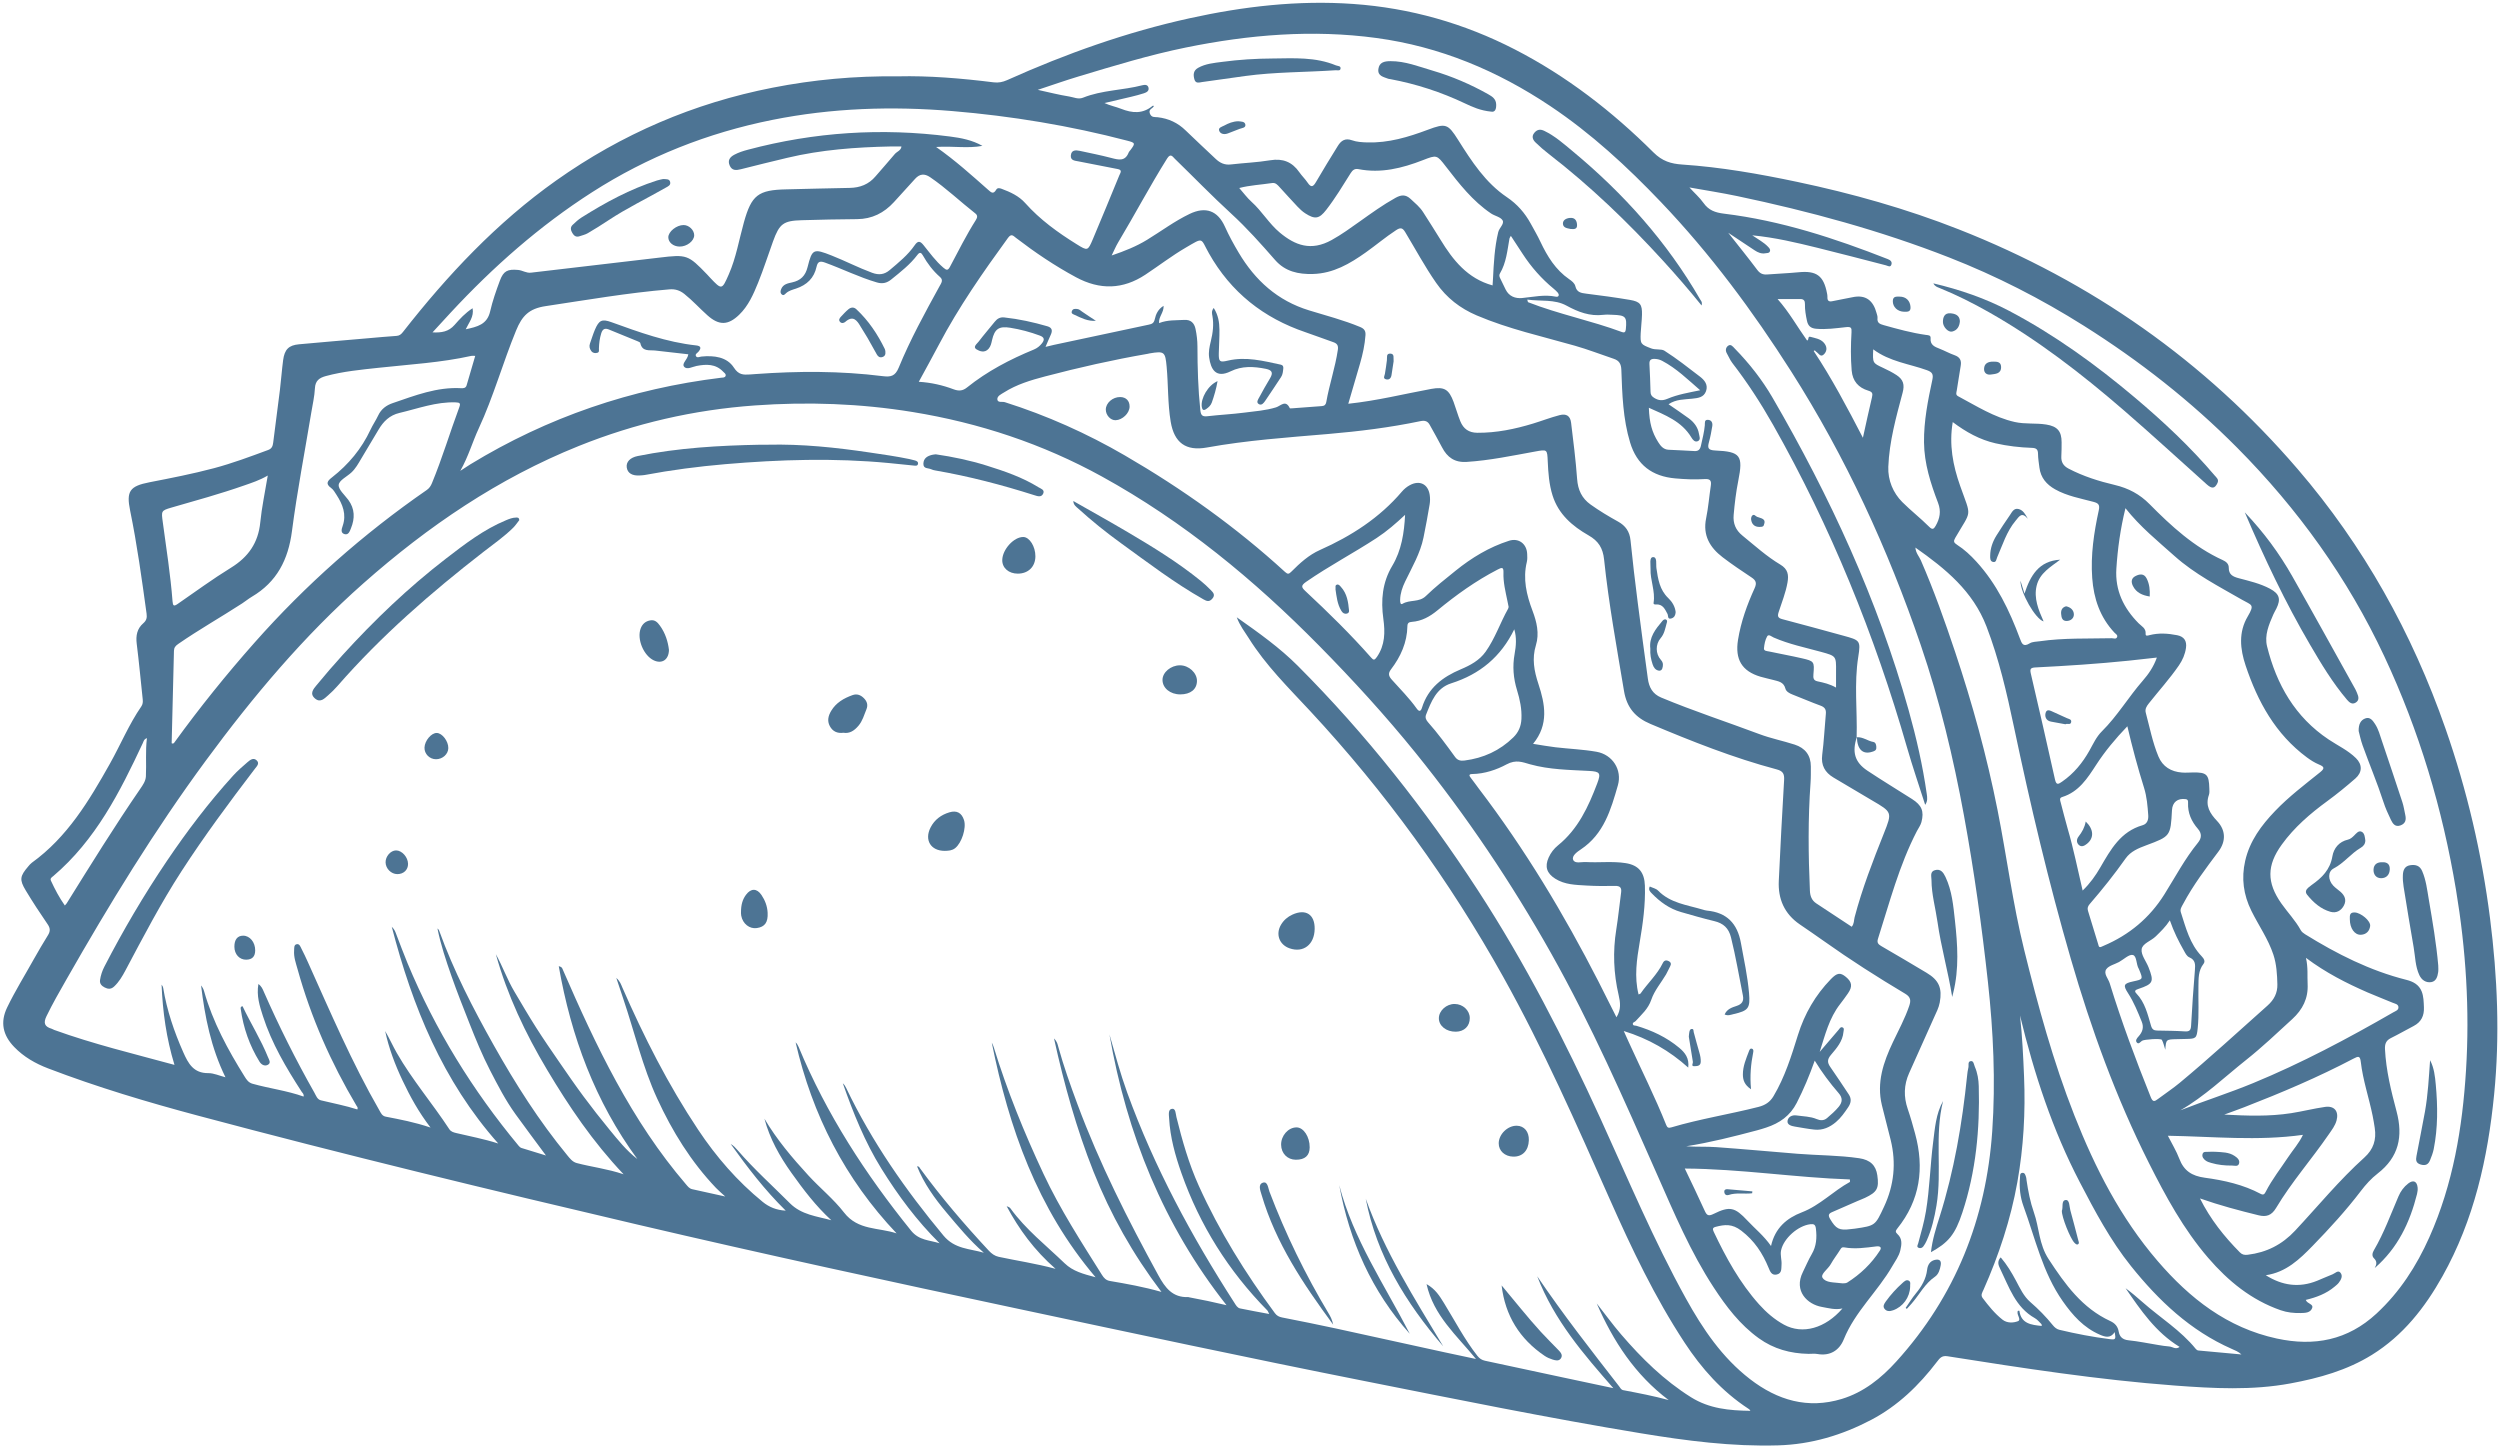 <?xml version="1.0" encoding="UTF-8" standalone="no"?><svg xmlns="http://www.w3.org/2000/svg" xmlns:xlink="http://www.w3.org/1999/xlink" fill="#4d7494" height="982.6" preserveAspectRatio="xMidYMid meet" version="1" viewBox="-2.2 -1.9 1698.1 982.6" width="1698.1" zoomAndPan="magnify"><g id="change1_1"><path d="M607.737,49.953c20.925-0.495,42.985,1.32,64.98,4.074c3.271,0.41,6.169-0.164,9.169-1.511 c40.005-17.965,81.154-32.609,124.043-42.035c36.588-8.041,73.524-12.358,111.069-9.694c38.686,2.745,75.191,13.131,109.666,30.85 c35.291,18.139,66.285,42.175,94.266,70.011c5.988,5.957,11.887,7.704,19.527,8.217c26.278,1.763,52.166,6.319,77.908,11.745 c37.489,7.902,74.274,18.259,109.941,32.302c89.978,35.425,166.999,89.318,230.087,162.722 c44.893,52.235,77.809,111.393,100.485,176.355c14.629,41.908,24.667,84.858,30.258,128.896 c5.054,39.804,6.733,79.661,2.772,119.641c-4.286,43.256-13.622,85.162-35.111,123.496c-11.934,21.289-26.731,40.22-47.88,53.336 c-16.98,10.53-35.811,15.771-55.231,19.389c-26.165,4.875-52.471,3.428-78.723,1.464c-51.832-3.878-103.167-11.809-154.463-19.916 c-3.682-0.582-5.176,1.343-6.894,3.597c-12.357,16.21-26.749,30.164-44.95,39.699c-19.71,10.325-40.585,16.591-62.983,17.252 c-31.461,0.929-62.486-3.124-93.406-8.217c-63.023-10.381-125.596-23.166-188.232-35.597 c-78.457-15.571-156.663-32.355-234.9-48.989c-86.199-18.327-172.321-36.993-258.124-57.118 c-99.9-23.431-199.625-47.559-298.765-74.044c-34.393-9.188-68.493-19.358-101.768-32.088c-8.585-3.285-16.525-7.788-23.035-14.544 c-7.659-7.949-9.688-16.697-4.767-26.883c5.439-11.257,12.038-21.862,18.108-32.763c3.076-5.525,6.331-10.955,9.636-16.348 c1.571-2.564,1.598-4.638-0.202-7.265c-5.164-7.541-10.202-15.185-14.91-23.017c-4.44-7.385-4.003-9.717,1.676-16.369 c0.755-0.884,1.504-1.829,2.433-2.5c24.088-17.37,38.891-42.09,53.031-67.266c7.247-12.903,12.917-26.677,21.356-38.934 c0.999-1.451,1.117-3.072,0.933-4.788c-1.349-12.575-2.5-25.174-4.071-37.72c-0.695-5.545,0.22-10.305,4.488-13.989 c2.171-1.874,2.587-3.762,2.2-6.56c-3.23-23.393-6.415-46.784-11.168-69.94c-2.704-13.173-0.259-16.621,13.09-19.224 c14.695-2.865,29.385-5.719,43.866-9.572c12.555-3.34,24.689-7.894,36.852-12.39c2.504-0.926,3.075-2.712,3.361-4.968 c1.505-11.88,3.101-23.75,4.554-35.636c0.828-6.771,1.301-13.586,2.195-20.347c0.972-7.349,3.812-10.176,10.788-10.818 c15.753-1.449,31.518-2.77,47.279-4.134c6.303-0.546,12.603-1.139,18.914-1.559c2.038-0.136,3.144-1.035,4.391-2.628 c30.319-38.73,63.734-74.338,104.092-102.93c44.505-31.53,93.456-52.562,147.017-63.05 C550.316,52.219,578.243,49.627,607.737,49.953z M1259.064,498.701c-3.405,10.191-1.471,17.128,7.115,22.85 c9.969,6.645,20.246,12.828,30.344,19.282c6.604,4.22,8.323,8.268,6.395,15.659c-0.57,2.184-2.048,4.131-3.111,6.186 c-12.013,23.22-18.538,48.422-26.425,73.133c-0.731,2.292-0.061,3.572,2.067,4.798c10.385,5.984,20.68,12.125,30.976,18.263 c8.404,5.01,10.711,10.416,8.938,20.146c-0.67,3.676-2.411,6.893-3.896,10.224c-5.626,12.616-11.307,25.207-16.945,37.818 c-3.561,7.965-3.755,16.02-0.917,24.287c1.889,5.503,3.467,11.12,4.998,16.736c6.393,23.453,3.436,45.2-12.115,64.525 c-1.203,1.495-1.376,2.386,0.085,3.694c3.53,3.161,2.92,7.198,1.981,11.146c-0.939,3.951-3.417,7.174-5.408,10.637 c-9.933,17.277-25.338,30.859-32.984,49.766c-2.996,7.408-9.239,11.524-18.004,9.931c-1.938-0.352-3.991-0.041-5.99-0.081 c-12.27-0.242-23.578-3.295-33.714-10.595c-12.835-9.243-22.149-21.517-30.652-34.525c-15.736-24.073-26.874-50.497-38.416-76.655 c-22.422-50.819-44.669-101.686-71.952-150.188c-26.977-47.958-57.515-93.465-92.107-136.245 c-20.541-25.403-42.558-49.478-65.487-72.75c-44.144-44.806-92.247-84.487-147.542-114.949 c-40.305-22.205-83.395-36.456-128.696-43.839c-35.463-5.78-71.165-7.028-107.083-4.456 c-41.376,2.962-81.203,12.114-119.622,27.555c-54.566,21.931-102.36,54.472-146.23,93.248 c-40.546,35.838-75.047,76.965-107.034,120.402c-34.926,47.428-65.567,97.56-94.702,148.661 c-4.697,8.237-9.421,16.456-13.571,25.01c-2.253,4.643-1.251,7.08,3.451,8.478c0.63,0.188,1.189,0.605,1.811,0.831 c26.517,9.584,53.9,16.165,81.687,23.739c-5.519-18.068-8.022-36.141-8.765-54.498c0.578,0.695,0.966,1.438,1.096,2.225 c2.503,15.178,7.385,29.581,13.606,43.626c3.423,7.728,7,14.351,17.048,14.254c3.699-0.036,7.415,1.731,11.64,2.807 c-9.881-20.185-13.976-41.079-16.561-62.377c1.017,1.231,1.668,2.569,2.066,3.978c5.898,20.865,16.129,39.67,27.512,57.925 c1.305,2.093,2.588,4.089,5.357,4.868c11.479,3.229,23.38,4.668,34.701,8.717c0.358-1.754-0.764-2.437-1.351-3.344 c-10.5-16.235-20.332-32.812-26.297-51.363c-2.206-6.862-4.421-13.746-3.058-21.754c2.176,1.559,2.876,3.422,3.631,5.14 c10.312,23.47,21.77,46.364,34.407,68.667c1.132,1.998,1.903,4.581,4.385,5.193c8.308,2.049,16.736,3.593,24.809,6.215 c0.577-1.354-0.2-1.904-0.602-2.58c-17.329-29.169-30.929-59.956-40.014-92.677c-1.147-4.13-2.691-8.27-2.352-12.672 c0.12-1.557-0.269-3.85,1.702-4.312c1.975-0.463,2.596,1.716,3.321,3.115c1.529,2.953,2.948,5.967,4.312,9 c15.277,33.982,29.913,68.272,48.535,100.642c1.073,1.866,1.848,3.887,4.382,4.381c9.727,1.897,19.477,3.699,30.412,7.398 c-8.212-10.703-13.881-21.162-18.993-31.927c-5.117-10.776-9.31-21.89-11.831-33.613c2.863,4.844,5.122,9.98,7.891,14.823 c10.441,18.261,24.181,34.266,35.676,51.812c1.128,1.721,2.882,2.191,4.648,2.616c9.303,2.238,18.732,3.939,28.603,7.12 c-37.776-42.581-58.175-92.757-72.337-147.245c2.097,2.055,2.506,3.678,3.101,5.228c2.497,6.511,4.921,13.055,7.596,19.494 c18.791,45.225,44.212,86.426,75.482,124.062c0.505,0.607,1.173,1.251,1.892,1.48c5.327,1.7,10.686,3.299,16.674,5.124 c-7.174-9.717-14.017-18.828-20.686-28.066c-6.74-9.337-12.005-19.549-17.269-29.758c-5.344-10.363-9.756-21.132-14.024-31.959 c-4.205-10.668-8.444-21.333-12.23-32.153c-3.703-10.585-7.272-21.243-9.503-32.287c0.656,0.448,0.987,1.004,1.203,1.601 c9.799,27.164,22.987,52.718,37.097,77.819c14.707,26.163,30.765,51.439,49.887,74.657c1.793,2.177,3.529,4.521,6.46,5.293 c10.149,2.675,20.626,3.858,31.8,7.613c-20.969-22.098-37.121-46.109-51.953-70.963c-14.754-24.724-27.058-50.667-34.825-78.549 c4.595,8.288,7.756,17.266,12.592,25.417c4.839,8.157,9.612,16.36,14.705,24.358c5.095,8.001,10.483,15.818,15.864,23.632 c5.381,7.814,10.764,15.634,16.418,23.249c5.657,7.619,11.513,15.101,17.537,22.435c5.846,7.118,11.611,14.363,18.997,20.072 c-28.693-39.155-44.995-83.113-53.385-130.995c2.353,0.523,2.433,1.611,2.817,2.494c22.461,51.687,46.507,102.464,83.651,145.726 c1.2,1.398,2.243,2.839,4.224,3.266c7.25,1.562,14.484,3.195,22.401,4.952c-2.428-2.236-4.472-3.916-6.284-5.817 c-16.951-17.785-29.675-38.385-39.897-60.585c-10.053-21.831-15.43-45.278-23.105-67.932c-1.47-4.34-2.904-8.692-4.721-14.136 c2.612,2.349,3.21,4.444,4.044,6.354c14.669,33.591,31.187,66.17,51.548,96.752c12.286,18.453,26.595,34.953,43.781,48.968 c4.379,3.571,9.245,5.62,15.715,6.007c-14.4-14.14-26.103-29.539-37.409-45.308c1.964,1.125,3.41,2.719,4.815,4.348 c11.004,12.76,23.538,24.001,35.409,35.903c7.91,7.93,18.242,8.826,28.156,11.562c-10.492-9.577-18.92-20.727-27.025-32.081 c-8.047-11.272-14.809-23.296-18.421-36.896c8.337,14.146,18.823,26.53,29.859,38.558c7.893,8.604,17.162,16.048,24.212,25.176 c9.495,12.294,23.501,10.052,35.706,14.171c-35.067-37.004-57.257-80.521-68.594-129.762c0.953,0.936,1.604,2.04,2.091,3.212 c18.91,45.578,45.423,86.447,76.355,124.706c5.477,6.774,12.628,6.36,19.354,8.562c-15.452-15.277-28.184-32.449-39.525-50.706 c-11.286-18.168-19.137-37.878-26.199-57.943c1.084,0.943,1.748,2.08,2.314,3.263c17.441,36.415,40.259,69.196,66.061,100.173 c7.669,9.207,17.741,8.8,27.401,11.636c-9.503-8.24-17.391-17.844-25.365-27.325c-7.989-9.499-15.25-19.567-20.009-31.375 c1.393-0.086,1.644,0.831,2.08,1.427c14.359,19.649,30.13,38.116,46.708,55.912c1.882,2.021,4.025,3.572,6.675,4.141 c12.415,2.666,25.002,4.477,38.624,8.157c-14.479-12.679-24.817-26.856-33.22-42.535c1.084,0.313,2.048,0.76,2.593,1.511 c10.37,14.302,24.226,25.135,36.795,37.259c5.624,5.425,12.526,7.209,21.02,9.49c-39.813-46.91-58.832-101.545-70.514-159.377 c0.559,0.94,0.986,1.941,1.303,2.974c9.093,29.606,20.705,58.188,33.858,86.232c11.286,24.061,25.66,46.229,39.726,68.623 c1.254,1.997,2.68,3.611,5.328,4.063c11.413,1.948,22.82,3.957,35.045,7.448c-19.484-25.697-34.607-52.631-46.14-81.665 c-11.558-29.098-19.887-59.067-26.835-90.501c2.174,2.171,2.449,4.053,2.929,5.787c3.635,13.138,8.195,25.965,12.931,38.734 c14.968,40.358,34.346,78.613,54.973,116.31c4.676,8.547,9.685,15.287,20.434,14.84c0.157-0.007,0.316,0.104,0.479,0.135 c8.425,1.574,16.819,3.299,25.426,5.374c-42.919-54.398-67.748-116.342-79.521-183.891c3.811,13.199,7.351,26.526,12.05,39.486 c18.359,50.63,43.786,97.671,72.862,142.842c0.99,1.537,1.932,3.361,3.835,3.759c6.356,1.327,12.754,2.454,19.767,3.776 c-0.68-1.31-0.859-1.995-1.289-2.434c-26.311-26.762-45.847-57.793-58.311-93.184c-4.255-12.083-7.698-24.443-8.394-37.352 c-0.126-2.334-0.829-6.033,1.991-6.404c2.544-0.334,2.436,3.397,2.96,5.521c3.947,15.998,8.439,31.808,15.255,46.875 c13.923,30.774,31.626,59.28,51.651,86.408c1.29,1.748,2.799,2.521,4.914,2.936c12.214,2.392,24.417,4.852,36.582,7.484 c24.535,5.308,49.041,10.75,73.563,16.118c6.761,1.48,13.538,2.892,21.533,4.596c-13.255-16.202-28.784-29.434-33.59-50.877 c6.006,3.352,8.91,8.129,11.851,12.901c7.414,12.028,13.901,24.637,22.676,35.818c1.462,1.863,3.044,2.886,5.226,3.353 c17.723,3.787,35.44,7.601,53.162,11.391c11.318,2.42,22.641,4.813,33.962,7.219c-20.119-22.993-40.039-45.853-51.708-75.999 c17.97,26.488,36.863,50.575,55.636,74.752c0.82,1.056,1.32,2.334,2.78,2.613c10.342,1.972,20.687,3.929,30.908,6.741 c-22.841-17.149-37.717-40.022-48.902-65.643c5.543,7.037,10.78,14.281,16.632,21.089c13.965,16.246,29.029,31.079,47.358,42.578 c12.553,7.875,26.157,9.064,40.38,9.271c-0.308-0.765-0.857-1.114-1.402-1.47c-17.887-11.694-31.771-27.306-43.377-44.997 c-20.142-30.7-35.864-63.74-50.703-97.217c-22.646-51.089-45.149-102.23-72.411-151.121 c-36.485-65.431-80.099-125.623-131.098-180.502c-14.723-15.843-30.213-31.082-41.779-49.592c-2.66-4.257-5.889-8.218-8.094-14.102 c15.097,10.653,29.178,20.663,41.428,32.934c46.312,46.39,86.637,97.608,122.352,152.495 c32.124,49.367,58.876,101.636,83.304,155.149c18.722,41.014,36.136,82.659,58.018,122.162 c11.434,20.641,24.527,40.087,43.543,54.745c18.627,14.358,39.234,20.45,62.303,13.445c14.885-4.52,26.808-14.111,37.079-25.459 c40.188-44.399,61.021-96.939,65.12-156.424c2.333-33.857,0.765-67.582-2.919-101.266c-4.144-37.886-9.388-75.608-16.273-113.098 c-7.216-39.295-16.457-78.085-29.391-115.919c-22.298-65.228-50.883-127.475-87.963-185.736 c-26.079-40.976-54.858-79.811-88.428-115.01c-23.042-24.161-47.451-46.705-75.303-65.318 c-35.93-24.011-74.902-40.334-117.887-46.167c-43.565-5.912-86.722-2.288-129.602,6.462c-24.646,5.029-48.662,12.373-72.706,19.606 c-9.151,2.753-18.168,5.946-27.85,9.138c7.588,1.653,14.445,3.433,21.41,4.532c3.025,0.477,6.083,2.102,9.305,0.805 c12.949-5.212,27.042-4.993,40.362-8.465c1.571-0.409,3.635-0.518,4.141,1.632c0.543,2.303-1.367,3.255-3.12,3.827 c-2.836,0.925-5.736,1.668-8.638,2.371c-6.031,1.461-12.082,2.844-18.124,4.26c3.77,1.786,7.653,2.471,11.241,3.897 c7.571,3.01,14.731,3.61,21.425-1.994c0.166-0.139,0.575,0.01,0.889,0.026c-0.53,1.897-3.908,2.031-2.738,5.172 c1.09,2.925,3.317,2.311,5.318,2.542c7.361,0.853,13.657,3.757,18.998,8.989c6.664,6.527,13.578,12.796,20.325,19.24 c2.917,2.786,6.092,4.335,10.304,3.844c8.922-1.041,17.949-1.379,26.794-2.844c8.603-1.425,14.944,1.13,19.822,8.165 c1.703,2.455,3.925,4.554,5.589,7.031c2.492,3.711,3.88,2.717,5.796-0.604c4.741-8.216,9.773-16.264,14.74-24.347 c2.215-3.605,5.014-5.472,9.587-3.833c3.263,1.17,6.814,1.363,10.343,1.471c14.449,0.443,27.916-3.618,41.22-8.614 c12.147-4.562,13.635-4.072,20.562,6.912c9.184,14.561,18.529,29.056,33.116,38.891c7.004,4.722,12.206,10.704,16.189,17.956 c2.242,4.083,4.594,8.119,6.583,12.325c4.684,9.908,10.268,19.048,19.54,25.436c1.758,1.211,3.71,2.675,4.21,4.821 c0.965,4.138,3.894,4.564,7.371,4.996c9.907,1.231,19.809,2.565,29.65,4.231c7.013,1.187,8.39,3.083,8.223,10.093 c-0.099,4.153-0.69,8.292-0.875,12.445c-0.334,7.48-0.025,7.669,7.128,10.418c3.004,1.154,6.862,0.217,8.962,1.555 c8.396,5.348,16.256,11.554,24.174,17.627c3.135,2.405,5.658,5.539,4.099,9.88c-1.555,4.329-5.491,4.661-9.418,5.097 c-5.307,0.589-10.881,0.284-16.028,3.773c4.787,3.32,9.322,6.325,13.7,9.545c3.582,2.635,6.248,6.074,6.965,10.575 c0.259,1.627,1.378,3.96-0.755,4.946c-2.035,0.941-3.488-0.981-4.38-2.473c-6.616-11.073-17.937-15.249-28.91-20.205 c0.395,10.408,2.087,16.552,6.376,23.39c1.641,2.616,3.559,4.935,6.922,5.133c5.82,0.343,11.654,0.463,17.468,0.877 c2.97,0.212,4.057-1.086,4.657-3.828c0.995-4.544,2.173-9.038,2.595-13.693c0.136-1.502-0.464-3.81,2.099-3.682 c2.502,0.125,3.339,2.079,2.965,4.315c-0.603,3.6-1.251,7.213-2.227,10.724c-1.104,3.975-0.757,5.574,4.254,5.793 c17.229,0.752,19.034,3.477,15.641,20.507c-1.53,7.679-2.467,15.448-3.143,23.252c-0.5,5.764,1.359,10.299,5.934,14.017 c8.402,6.828,16.453,14.18,25.761,19.716c5.236,3.115,5.778,7.023,4.886,12.154c-1.204,6.933-3.863,13.421-6,20.06 c-0.932,2.895-0.56,4.071,2.487,4.869c13.831,3.622,27.614,7.428,41.404,11.204c11.192,3.065,11.958,3.211,10.184,14.278 c-2.925,18.251-0.6,36.474-1.118,54.695L1259.064,498.701z M1563.96,881.051c1.068,2.809,5.376,2.656,4.347,5.527 c-1.163,3.245-4.622,3.325-7.676,3.391c-4.681,0.102-9.214-0.33-13.737-1.91c-19.955-6.973-35.624-19.801-49.189-35.542 c-16.766-19.457-28.908-41.849-40.351-64.614c-22.325-44.411-39.176-90.932-52.998-138.621 c-15.05-51.924-27.449-104.485-38.582-157.366c-4.865-23.108-10.14-46.072-18.651-68.239 c-9.243-24.073-27.809-39.254-48.311-53.645c0.275,3.783,2.543,6.005,3.717,8.702c8.844,20.303,16.237,41.147,23.246,62.128 c11.761,35.207,21.591,70.944,28.823,107.371c6.283,31.644,10.341,63.696,18.105,95.08c9.431,38.123,19.731,75.934,34.153,112.542 c14.057,35.683,31.336,69.498,56.493,98.769c21.829,25.398,47.264,45.376,80.971,52.664c25.411,5.494,48.114,1.176,67.691-16.956 c15.83-14.663,27.165-32.285,35.875-51.771c16.135-36.096,22.491-74.447,24.927-113.483c2.561-41.026-0.043-81.882-6.783-122.453 c-9.152-55.091-24.986-108.081-48.726-158.743c-24.926-53.194-58.683-100.096-99.911-141.648 c-31.408-31.655-66.357-59.033-104.097-82.822c-29.063-18.32-59.55-33.903-91.515-46.418 c-46.712-18.288-94.981-31.393-144.022-41.706c-10.749-2.26-21.622-3.925-32.438-5.863c3.34,3.72,6.908,6.784,9.569,10.542 c3.52,4.972,7.906,6.531,13.981,7.272c38.588,4.706,75.229,16.725,111.247,30.874c1.838,0.722,3.002,1.883,2.401,3.707 c-0.705,2.142-2.4,0.843-3.729,0.502c-15.617-4.009-31.201-8.151-46.86-11.991c-14.144-3.469-28.316-6.89-43.942-8.391 c4.2,2.885,7.92,4.78,10.75,7.807c0.778,0.833,1.737,1.709,1.263,3.039c-0.501,1.406-1.864,1.132-2.966,1.339 c-2.831,0.531-5.218-0.523-7.496-2.044c-5.664-3.78-11.341-7.54-17.874-11.88c7.057,8.966,13.558,16.976,19.738,25.227 c1.856,2.478,3.829,3.328,6.73,3.101c7.138-0.559,14.303-0.815,21.427-1.507c12.051-1.171,16.905,2.311,19.203,14.204 c0.157,0.815,0.342,1.655,0.299,2.472c-0.139,2.666,0.869,3.564,3.584,2.941c4.37-1.004,8.826-1.632,13.203-2.608 c9.472-2.113,14.366,2.492,16.566,10.659c0.302,1.12,0.784,2.305,0.664,3.404c-0.36,3.289,1.425,4.077,4.223,4.86 c9.455,2.646,18.902,5.258,28.644,6.629c1.483,0.209,3.376,0.092,3.189,2.225c-0.406,4.629,2.767,5.85,6.154,7.175 c3.404,1.331,6.627,3.148,10.069,4.356c3.665,1.286,4.886,3.536,4.225,7.268c-0.986,5.566-1.709,11.179-2.677,16.748 c-0.264,1.521-0.896,2.922,0.914,3.883c12.463,6.622,24.409,14.329,38.471,17.499c7.076,1.596,14.302,0.597,21.381,1.726 c7.554,1.205,10.459,4.522,10.453,12.025c-0.002,3.166-0.003,6.337-0.183,9.496c-0.224,3.936,1.319,6.548,4.882,8.414 c9.957,5.213,20.611,8.568,31.426,11.115c9.256,2.18,16.959,6.276,23.609,13.011c14.789,14.976,30.251,29.141,49.729,38.021 c2.22,1.012,4.118,2.519,4.084,5.183c-0.06,4.7,2.871,6.079,6.766,7.115c7.219,1.921,14.562,3.589,21.228,7.146 c6.412,3.421,7.528,7.02,4.358,13.433c-0.664,1.342-1.457,2.624-2.059,3.992c-3.045,6.92-6.139,14.226-4.287,21.695 c6.434,25.953,19.032,48.075,41.87,63.304c6.22,4.148,13.111,7.322,18.518,12.653c4.448,4.386,4.348,9.67-0.394,13.807 c-6.15,5.365-12.456,10.535-19.056,15.36c-11.608,8.487-22.462,17.814-30.955,29.569c-10.208,14.13-10.265,25.73-0.274,39.959 c4.302,6.126,9.579,11.539,13.197,18.179c0.601,1.103,1.773,2.018,2.878,2.704c21.586,13.397,44.097,24.779,68.896,31.019 c4.639,1.167,8.472,3.273,10.307,7.781c1.386,3.406,1.401,7.145,1.559,10.826c0.246,5.726-1.78,10.022-6.979,12.727 c-5.161,2.685-10.202,5.608-15.417,8.182c-3.343,1.65-4.232,3.984-4.047,7.632c0.729,14.412,4.168,28.329,7.849,42.131 c4.536,17.01,1.579,31.132-12.875,42.288c-4.3,3.319-8.085,7.525-11.391,11.869c-10.015,13.161-21.157,25.324-32.646,37.146 c-8.881,9.138-18.142,18.081-31.91,20.033c11.19,7.081,22.678,8.683,34.834,3.789c3.547-1.428,7.021-3.041,10.584-4.427 c1.711-0.665,3.638-3.026,5.278-1.09c1.855,2.189,0.451,4.775-1.113,6.828c-0.792,1.04-1.88,1.871-2.895,2.724 C1577.889,876.81,1571.233,879.319,1563.96,881.051z M1233.815,712.578c4.265-4.986,8.523-9.978,12.804-14.95 c0.722-0.839,1.346-2.251,2.713-1.665c1.374,0.59,0.715,2.025,0.622,3.101c-0.551,6.395-4.672,11.036-8.483,15.533 c-2.633,3.107-2.543,5.252-0.453,8.254c4.274,6.135,8.389,12.383,12.531,18.609c2.004,3.011,1.582,5.824-0.435,8.795 c-2.444,3.601-4.901,7.14-8.244,9.975c-4.23,3.588-9.032,5.745-14.659,5.144c-4.463-0.476-8.885-1.335-13.32-2.056 c-2.389-0.389-5.323-1.248-4.93-3.876c0.401-2.677,2.99-4.16,6.169-3.685c4.573,0.683,9.267,0.613,13.639,2.472 c2.433,1.035,4.875,1.167,7.046-0.699c2.776-2.386,5.525-4.766,7.886-7.625c2.691-3.257,2.73-6.124-0.021-9.299 c-5.959-6.879-11.412-14.148-16.243-22.084c-3.558,10.029-7.524,19.492-12.225,28.701c-4.507,8.829-11.693,13.793-20.711,16.753 c-2.052,0.673-4.115,1.326-6.202,1.88c-15.894,4.219-31.827,8.268-48.168,10.841c6.807,0.502,13.615,0.1,20.361,0.579 c18.432,1.31,36.835,3.033,55.256,4.512c13.943,1.119,27.984,0.976,41.852,3.019c7.621,1.123,11.395,4.894,12.352,11.631 c1.254,8.828-0.13,11.395-8.319,15.267c-1.653,0.781-3.38,1.405-5.058,2.136c-5.793,2.527-11.559,5.118-17.377,7.585 c-2.48,1.052-2.695,2.308-1.339,4.604c3.986,6.75,6.204,7.965,13.814,6.944c0.991-0.133,1.993-0.179,2.982-0.322 c14.049-2.039,13.878-2.121,19.861-14.915c6.835-14.614,8.329-29.655,4.53-45.259c-1.926-7.912-4.077-15.77-5.992-23.685 c-3.716-15.359,1.041-29.241,7.507-42.861c3.851-8.112,8.16-16.027,11.053-24.571c1.145-3.382,1.219-5.928-2.683-8.255 c-18.86-11.248-37.376-23.055-55.282-35.794c-5.42-3.856-10.926-7.593-16.409-11.359c-10.406-7.147-14.817-17.215-14.216-29.593 c1.106-22.792,2.221-45.585,3.605-68.36c0.256-4.22-0.715-6.157-5.01-7.3c-29.47-7.838-57.726-19.074-85.784-30.89 c-10.243-4.314-16.078-11.111-17.955-22.402c-4.937-29.698-10.387-59.323-13.523-89.271c-0.82-7.827-3.857-12.575-10.52-16.378 c-11.017-6.287-20.469-14.359-24.485-27.13c-2.37-7.538-2.923-15.343-3.269-23.166c-0.365-8.259-0.316-8.166-8.649-6.654 c-15.382,2.791-30.681,6.024-46.362,7.03c-8.183,0.525-13.224-3.034-16.78-9.883c-2.679-5.161-5.567-10.214-8.383-15.303 c-1.395-2.522-3.324-3.121-6.258-2.507c-20.715,4.335-41.673,6.94-62.756,8.742c-27.528,2.353-55.11,4.248-82.36,9.179 c-14.26,2.581-22.184-3.247-24.563-17.538c-2.059-12.366-1.6-24.907-2.75-37.339c-0.935-10.109-1.462-10.754-11.496-9.072 c-0.492,0.083-0.973,0.235-1.465,0.32c-23.459,4.049-46.663,9.298-69.672,15.352c-9.631,2.534-19.254,5.424-27.786,10.833 c-1.857,1.177-4.801,2.409-4.573,4.796c0.229,2.401,3.354,1.299,5.116,1.857c28.516,9.034,55.653,21.167,81.496,36.177 c38.998,22.65,75.555,48.689,108.853,79.18c1.849,1.694,2.611,1.394,4.318-0.313c5.753-5.755,11.734-11.26,19.35-14.651 c21.221-9.447,40.424-21.752,55.659-39.642c1.49-1.749,3.289-3.252,5.393-4.392c6.553-3.551,12.359-0.843,13.487,6.548 c0.322,2.112,0.324,4.366-0.03,6.47c-1.269,7.547-2.643,15.079-4.182,22.576c-2.206,10.745-7.772,20.123-12.456,29.855 c-1.892,3.931-3.318,7.995-3.416,12.422c-0.029,1.309,0.106,3.633,1.61,2.723c4.929-2.984,11.249-0.796,15.886-5.3 c6.315-6.134,13.285-11.614,20.15-17.157c10.952-8.845,22.872-16.078,36.366-20.382c6.469-2.063,11.974,2.032,12.281,8.889 c0.082,1.825,0.2,3.736-0.223,5.481c-2.804,11.548-0.236,22.367,3.84,33.148c2.846,7.529,4.786,15.433,2.318,23.448 c-2.798,9.09-1.21,17.519,1.698,26.311c4.513,13.646,7.214,27.538-3.625,40.677c5.528,0.859,10.379,1.772,15.27,2.338 c9.255,1.073,18.623,1.433,27.779,3.036c10.963,1.919,17.561,12.305,14.556,22.792c-4.73,16.508-9.515,33.1-25.113,43.506 c-2.431,1.622-6.332,4.339-5.278,7.064c1.117,2.888,5.65,1.385,8.676,1.557c8.975,0.511,18.027-0.659,26.949,0.728 c8.94,1.389,12.822,6.361,13.116,15.372c0.421,12.9-1.363,25.585-3.507,38.234c-1.995,11.775-3.811,23.527-0.795,35.604 c0.618-0.304,1.191-0.395,1.418-0.725c4.795-6.979,11.246-12.755,14.987-20.489c0.946-1.955,2.245-2.31,4.032-1.435 c1.703,0.833,1.863,2.075,0.948,3.693c-0.98,1.732-1.681,3.624-2.695,5.333c-3.398,5.722-7.959,11.03-10.031,17.184 c-2.124,6.31-6.65,10.061-10.656,14.538c-0.599,0.669-2.043,0.759-1.895,1.964c0.163,1.332,1.525,0.951,2.418,1.216 c10.633,3.163,20.527,7.786,29.095,14.949c3.917,3.275,6.935,7.084,6.114,13.439c-12.605-11.361-26.832-19.594-43.784-24.841 c1.399,3.109,2.383,5.313,3.381,7.511c8.533,18.787,17.847,37.221,25.49,56.408c0.69,1.732,1.547,2.099,3.411,1.546 c19.478-5.779,39.586-8.904,59.251-13.922c4.466-1.14,7.759-3.22,10.162-7.258c7.739-13.006,12.17-27.317,16.622-41.598 c4.5-14.434,11.852-27.092,22.351-37.919c4.278-4.412,6.443-4.632,10.222-1.507c4.192,3.466,4.596,6.562,1.369,11.201 c-1.712,2.461-3.468,4.896-5.313,7.258C1240.244,689.618,1237.452,701.179,1233.815,712.578z M913.606,272.352 c19.685-2.089,37.929-6.699,56.396-10.095c8.816-1.621,11.963,0.324,15.141,8.869c1.622,4.359,2.827,8.882,4.592,13.177 c2.066,5.026,5.671,7.726,11.545,7.761c12.986,0.079,25.464-2.503,37.771-6.245c6.042-1.837,11.954-4.136,18.055-5.726 c4.688-1.222,7.284,0.56,7.84,5.142c1.544,12.719,3.166,25.444,4.094,38.215c0.538,7.394,3.17,13.092,9.164,17.368 c5.978,4.264,12.252,8.034,18.668,11.582c4.999,2.764,7.839,6.719,8.429,12.653c1.4,14.073,3.109,28.118,4.884,42.151 c2.193,17.33,4.534,34.641,6.909,51.947c0.785,5.724,3.151,10.296,8.998,12.739c21.953,9.171,44.574,16.539,66.832,24.882 c7.761,2.909,15.989,4.544,23.895,7.098c7.067,2.282,10.994,7.235,10.974,14.893c-0.01,3.664,0.068,7.341-0.198,10.99 c-1.777,24.466-1.522,48.939-0.437,73.421c0.157,3.551,1.25,6.517,4.314,8.539c8.024,5.296,16.052,10.585,24.09,15.885 c1.744-2.082,1.425-4.413,1.961-6.449c5.143-19.522,12.429-38.28,19.89-56.989c5.738-14.391,5.64-14.395-8.081-22.41 c-8.76-5.117-17.484-10.298-26.181-15.522c-5.806-3.487-8.548-8.312-7.633-15.432c1.188-9.24,1.609-18.576,2.473-27.86 c0.275-2.955-0.782-4.503-3.633-5.54c-6.397-2.327-12.64-5.075-18.995-7.526c-2.139-0.825-4.345-2.061-4.842-4.022 c-1.16-4.586-4.827-4.962-8.277-5.902c-2.881-0.785-5.826-1.348-8.685-2.201c-12.688-3.786-17.358-11.834-15.226-25.056 c1.981-12.287,6.161-23.832,11.27-35.048c1.628-3.575,0.881-5.348-2.12-7.339c-6.654-4.417-13.308-8.869-19.642-13.724 c-8.607-6.597-13.55-14.838-11.179-26.385c1.503-7.319,2.074-14.825,3.193-22.227c0.528-3.491-0.53-4.708-4.229-4.459 c-6.647,0.447-13.312,0.131-19.97-0.459c-15.649-1.387-25.995-9.143-30.608-24.346c-4.873-16.057-5.381-32.783-5.965-49.409 c-0.139-3.958-1.466-6.242-5.097-7.461c-8.815-2.96-17.505-6.35-26.435-8.9c-22.358-6.383-45.12-11.384-66.633-20.553 c-11.332-4.83-20.524-11.936-27.62-22.133c-7.718-11.09-14.084-22.963-21.035-34.494c-1.891-3.137-3.359-3.147-6.208-1.287 c-7.128,4.653-13.61,10.158-20.532,15.068c-10.819,7.674-22.06,14.292-35.926,14.671c-9.907,0.27-18.83-1.64-25.703-9.494 c-9.537-10.898-19.123-21.703-29.849-31.535c-13.13-12.036-25.531-24.865-38.317-37.28c-1.465-1.423-2.787-3.943-5.191-0.109 c-11.685,18.637-21.936,38.101-33.236,56.956c-1.554,2.593-2.708,5.425-4.417,8.895c8.914-3.036,16.721-6.166,23.992-10.606 c9.656-5.896,18.748-12.733,28.993-17.645c10.805-5.18,19.032-2.274,23.973,8.737c2.734,6.093,5.928,11.896,9.329,17.614 c11.21,18.849,26.383,32.629,47.84,39.192c11.588,3.544,23.367,6.591,34.611,11.267c2.729,1.135,3.875,2.568,3.663,5.562 c-0.461,6.516-1.846,12.832-3.634,19.074C919.06,253.886,916.371,262.915,913.606,272.352z M465.329,238.751 c-7.575-0.86-14.994-1.701-22.413-2.547c-3.997-0.455-8.917,0.996-10.193-5.082c-0.117-0.557-1.275-0.994-2.026-1.305 c-6.443-2.669-12.89-5.328-19.365-7.919c-2.616-1.047-4.225-0.396-5.153,2.619c-1.047,3.402-1.471,6.807-1.571,10.305 c-0.032,1.121,0.418,2.515-1.119,2.927c-1.515,0.406-3.031,0.18-4.057-1.198c-1.156-1.551-1.578-3.261-0.886-5.169 c1.131-3.12,2.06-6.325,3.365-9.369c2.765-6.45,4.742-7.408,11.189-5.078c18.777,6.787,37.532,13.621,57.568,15.791 c3.441,0.373,3.493,1.924,1.61,4.218c-0.802,0.977-2.612,1.717-1.678,3.171c0.805,1.253,2.423,0.288,3.701,0.165 c8.514-0.82,17.256,0.209,22.004,7.548c3.219,4.977,6.422,4.892,10.767,4.635c1.33-0.079,2.659-0.194,3.988-0.29 c28.814-2.089,57.607-2.174,86.312,1.428c5.367,0.674,8.463,0.101,10.867-5.757c7.835-19.096,17.787-37.201,27.713-55.29 c1.096-1.998,2.819-4.134,0.394-6.256c-4.827-4.223-8.623-9.228-11.746-14.786c-1.068-1.902-2.11-2.329-3.653-0.284 c-4.961,6.575-11.427,11.58-17.77,16.704c-2.894,2.338-5.853,3.155-9.687,2.033c-12.157-3.556-23.487-9.218-35.347-13.515 c-3.229-1.17-4.913-0.804-5.699,2.835c-1.659,7.678-6.542,12.388-13.969,14.844c-2.303,0.762-4.81,1.374-6.744,3.118 c-0.802,0.723-1.674,1.953-2.942,0.823c-1.185-1.056-0.851-2.482-0.338-3.715c1.346-3.233,4.484-3.807,7.354-4.434 c5.791-1.265,9.041-4.404,10.539-10.399c3.117-12.467,4.055-12.691,16.334-7.857c9.277,3.652,18.13,8.274,27.511,11.724 c4.634,1.704,8.31,1.228,11.973-1.872c6.111-5.17,12.372-10.217,16.949-16.87c2.262-3.289,3.772-2.762,5.982-0.036 c4.289,5.289,8.235,10.872,13.516,15.334c2.056,1.737,3.015,2.062,4.417-0.567c5.713-10.718,11.128-21.606,17.641-31.881 c1.034-1.631,1.284-3.108-0.358-4.393c-10.349-8.099-19.856-17.241-30.761-24.66c-3.855-2.622-7.087-2.244-10.125,1.078 c-4.832,5.283-9.612,10.614-14.45,15.892c-6.724,7.335-14.862,11.476-25.028,11.538c-12.495,0.076-24.991,0.374-37.483,0.727 c-12.585,0.356-15.222,2.344-19.59,14.381c-3.403,9.38-6.419,18.913-10.167,28.151c-3.183,7.845-6.616,15.728-12.906,21.761 c-7.537,7.229-13.676,7.25-21.419,0.369c-5.351-4.756-10.129-10.116-15.764-14.586c-3.067-2.433-6.197-3.434-10.12-3.108 c-28.225,2.349-56.085,7.189-84.06,11.384c-11.31,1.696-15.981,6.568-20.06,16.492c-9.054,22.028-15.408,45.06-25.446,66.684 c-4.242,9.138-6.932,18.909-12.482,28.722c2.998-1.951,4.874-3.241,6.815-4.425c52.502-32.025,109.373-51.409,170.37-58.839 c1.146-0.14,2.572,0.05,3.016-1.241c0.45-1.309-0.863-2.036-1.64-2.85c-5.143-5.396-11.456-5.181-18.09-3.902 c-2.85,0.55-6.572,2.832-8.46,0.495C460.674,244.956,464.808,242.494,465.329,238.751z M1468.554,711.152 c-0.816-2.499-1.256-4.778-2.311-6.723c-0.613-1.13-11.999-0.367-13.485,0.604c-1.054,0.688-2.161,2.449-3.32,1.403 c-1.609-1.452-0.155-3.138,0.921-4.323c2.698-2.969,3.78-6.14,2.193-10.042c-2.695-6.625-5.347-13.263-9.259-19.302 c-3.568-5.508-3.062-6.663,3.51-8.074c6.694-1.437,6.694-1.437,3.99-7.97c-0.064-0.154-0.112-0.318-0.199-0.458 c-1.93-3.094-1.282-8.779-4.07-9.495c-2.559-0.658-6.219,3.046-9.42,4.779c-2.927,1.584-6.858,2.408-8.589,4.825 c-2.147,2.998,1.301,6.396,2.274,9.567c8.055,26.246,17.679,51.933,27.895,77.411c1.426,3.557,2.673,2.901,4.913,1.211 c4.893-3.691,10.048-7.059,14.756-10.968c20.376-16.918,39.846-34.871,59.633-52.463c4.44-3.947,6.844-8.598,6.693-14.4 c-0.177-6.805-0.532-13.599-2.706-20.188c-3.526-10.689-10.045-19.845-14.968-29.815c-5.358-10.852-6.888-22.058-4.185-33.92 c3.082-13.523,10.967-24.076,20.281-33.811c9.359-9.782,20.132-17.938,30.641-26.382c3.324-2.671,2.765-3.755-0.839-5.245 c-2.883-1.192-5.616-2.92-8.137-4.787c-21.364-15.817-33.466-37.881-41.669-62.468c-3.74-11.209-4.91-22.486,1.438-33.286 c4.936-8.397,2.676-7.588-3.8-11.321c-15.839-9.132-32.203-17.462-45.968-29.782c-11.361-10.168-23.281-19.751-33.277-32.441 c-3.453,14.075-5.293,27.481-6.171,41.045c-0.961,14.846,4.925,26.838,15.128,37.15c1.985,2.006,5.063,3.31,4.741,7.104 c-0.159,1.882,1.61,1.191,2.618,0.931c6.268-1.617,12.527-1.19,18.771,0.036c4.676,0.918,6.698,3.826,6.03,8.587 c-0.612,4.362-2.302,8.284-4.804,11.927c-6.237,9.08-13.646,17.224-20.459,25.843c-1.498,1.896-2.734,3.784-2.046,6.35 c2.668,9.953,4.611,20.136,8.588,29.683c2.888,6.932,8.604,10.329,15.976,10.9c2.482,0.192,4.995-0.018,7.494-0.055 c9.324-0.139,10.848,1.318,11.101,10.752c0.04,1.493,0.215,3.115-0.265,4.468c-2.623,7.387,0.657,12.586,5.557,17.764 c5.946,6.283,6.076,13.839,0.896,20.752c-8.59,11.463-17.226,22.884-23.977,35.584c-0.941,1.77-2.245,3.521-1.57,5.605 c3.419,10.555,6.076,21.51,14.093,29.863c1.588,1.655,2.699,3.464,1.312,5.236c-3.617,4.619-3.34,9.985-3.438,15.256 c-0.177,9.489,0.468,19-0.499,28.466c-0.699,6.844-1.18,7.145-7.875,7.27c-2.165,0.041-4.33,0.109-6.495,0.152 C1469.071,704.101,1469.071,704.098,1468.554,711.152z M633.645,97.936c13.137,9.213,24.102,19.175,35.203,28.958 c2.156,1.9,3.613,3.494,5.629,0.039c0.794-1.36,2.236-1.118,3.592-0.611c5.969,2.232,11.746,4.826,16.085,9.694 c10.086,11.315,22.216,20.052,34.992,27.987c7.382,4.586,7.542,4.623,10.982-3.499c6.097-14.393,12.014-28.864,17.96-43.32 c0.625-1.52,2.295-3.573-0.917-4.222c-8.944-1.806-17.911-3.496-26.864-5.255c-2.409-0.473-5.503-0.533-5.143-4.072 c0.379-3.714,3.27-3.678,6.083-3.067c7.128,1.547,14.294,2.964,21.345,4.813c4.928,1.292,9.467,2.531,11.866-3.749 c0.228-0.597,0.781-1.071,1.181-1.603c3.442-4.571,3.362-4.928-2.092-6.355C724.531,83.46,684.904,76.91,644.712,73.548 c-41.059-3.435-81.824-2.12-122.321,5.995c-43.885,8.794-84.747,24.987-122.438,49.138c-35.703,22.877-67.196,50.707-95.982,81.711 c-4.011,4.32-7.98,8.678-12.383,13.47c6.206,0.319,10.933-0.484,14.935-5.025c3.544-4.021,7.238-8.138,12.285-11.364 c1.041,5.831-2.466,9.561-4.662,14.29c7.773-1.68,14.539-3.197,16.58-12.153c1.62-7.106,4.075-14.058,6.621-20.907 c2.469-6.642,5.274-7.883,12.362-7.251c3.01,0.268,5.568,2.229,8.687,1.862c29.088-3.416,58.186-6.752,87.267-10.229 c18.631-2.227,19.509-2.004,32.445,11.445c0.693,0.72,1.346,1.479,2.032,2.206c7.922,8.396,8.016,8.361,12.691-2.283 c4.986-11.353,6.967-23.57,10.278-35.405c5.163-18.455,9.659-21.935,28.801-22.333c14.327-0.297,28.651-0.773,42.98-0.986 c7.078-0.105,12.978-2.389,17.613-7.853c4.308-5.079,8.81-9.995,13.062-15.12c1.448-1.745,4.319-2.418,4.533-5.177 c-2.624,0-4.929-0.041-7.233,0.006c-23.678,0.487-47.227,2.198-70.349,7.721c-10.511,2.51-21.009,5.081-31.482,7.743 c-3.196,0.812-6.053,1.042-7.598-2.522c-1.481-3.414,0.017-5.651,3.103-7.308c2.963-1.59,6.118-2.583,9.321-3.436 c45.111-12.009,90.832-14.957,137.11-8.974c7.614,0.985,15.204,2.413,22.137,6.373C655,99.088,644.835,97.146,633.645,97.936z M621.878,257.427c8.455,0.509,16.201,2.316,23.633,5.099c3.566,1.335,6.219,1.095,9.124-1.238 c13.748-11.042,29.209-19.101,45.444-25.779c2.202-0.906,3.987-2.345,5.464-4.221c1.911-2.428,1.653-4.089-1.415-5.23 c-6.559-2.441-13.267-4.238-20.182-5.34c-7.582-1.208-10.557,0.751-12.303,8.381c-0.481,2.103-0.841,4.182-2.38,5.929 c-2.673,3.034-6.096,1.657-8.222,0.353c-2.644-1.622,0.343-3.741,1.467-5.214c3.532-4.63,7.358-9.034,11.009-13.576 c1.686-2.097,3.637-3.182,6.448-2.875c9.95,1.085,19.675,3.213,29.269,6.011c3.26,0.951,3.58,2.983,2.293,5.767 c-1.196,2.588-2.271,5.231-3.561,8.225c2.205-0.531,3.945-0.991,5.703-1.367c21.456-4.591,42.912-9.187,64.38-13.723 c2.252-0.476,3.532-0.984,4.156-3.821c0.697-3.172,2.147-6.67,5.966-8.979c0.218,4.591-3.493,7.421-3.082,11.735 c5.767-2.274,11.452-1.819,17.054-2.168c4.438-0.277,6.852,2.019,7.714,6.143c0.819,3.916,1.291,7.873,1.299,11.896 c0.028,14.491,0.429,28.959,1.968,43.395c0.391,3.667,1.628,4.354,4.969,3.968c8.263-0.956,16.594-1.358,24.842-2.416 c7.229-0.927,14.547-1.429,21.593-3.587c3.108-0.952,6.548-5.45,9.34,0.537c0.102,0.218,0.926,0.167,1.405,0.131 c6.799-0.508,13.594-1.081,20.396-1.526c1.859-0.122,2.703-1.092,2.986-2.718c2.077-11.959,6.102-23.483,7.866-35.523 c0.435-2.97-0.506-4.299-3.122-5.201c-6.281-2.166-12.482-4.565-18.773-6.699c-28.579-9.693-50.683-27.109-65.666-53.617 c-5.908-10.452-3.29-11.151-15.767-3.862c-9.465,5.529-18.221,12.264-27.379,18.331c-15.312,10.145-30.934,10.5-47.115,1.791 c-14.403-7.751-27.869-16.851-40.819-26.773c-1.882-1.442-3.108-3.148-5.449,0.071c-16.954,23.311-33.436,46.906-46.893,72.478 C631.153,240.544,626.575,248.77,621.878,257.427z M114.399,502.938c1.272,0.627,1.649-0.24,2.111-0.878 c16.91-23.341,34.989-45.766,54.073-67.337c34.8-39.334,73.886-73.914,117.094-103.797c1.738-1.202,2.727-2.727,3.521-4.648 c6.991-16.911,12.208-34.456,18.579-51.587c0.993-2.67,0.384-3.188-2.521-3.286c-13.267-0.448-25.49,4.2-38.079,7.163 c-6.771,1.593-10.977,5.81-14.303,11.456c-3.884,6.594-7.88,13.122-11.767,19.714c-1.948,3.303-3.798,6.672-6.646,9.312 c-3.026,2.805-8.28,5.305-8.598,8.352c-0.328,3.143,4.026,6.85,6.493,10.191c4.523,6.125,4.581,12.638,1.821,19.375 c-0.786,1.919-1.61,4.69-4.334,3.935c-2.89-0.801-1.979-3.565-1.305-5.497c2.764-7.919,0.034-14.683-4.157-21.169 c-1.08-1.671-2.128-3.578-3.683-4.684c-4.233-3.009-2.113-5.066,0.671-7.245c11.189-8.758,20.048-19.379,26.083-32.318 c1.545-3.311,3.664-6.354,5.216-9.662c2.06-4.388,5.465-6.919,9.936-8.443c15.108-5.152,30.043-11.046,46.474-10.106 c1.571,0.09,3.11-0.092,3.643-1.877c1.959-6.565,3.851-13.149,5.872-20.082c-1.355,0-2.034-0.12-2.655,0.017 c-20.701,4.596-41.829,5.781-62.828,8.062c-12.051,1.309-24.165,2.436-35.955,5.625c-4.471,1.209-7.188,3.148-7.448,8.347 c-0.272,5.452-1.539,10.859-2.435,16.275c-4.456,26.913-9.642,53.73-13.164,80.764c-2.522,19.355-10.241,34.49-27.227,44.515 c-2.285,1.349-4.344,3.076-6.576,4.523c-14.37,9.322-29.298,17.764-43.402,27.519c-1.886,1.305-2.892,2.481-2.945,4.679 C115.455,461.105,114.922,482.065,114.399,502.938z M1369.877,687.902c1.571,14.542,2.183,28.004,2.743,41.475 c1.001,24.067-0.333,48.039-4.554,71.68c-4.516,25.292-12.587,49.644-23.024,73.164c-0.801,1.805-2.076,3.539-0.537,5.564 c4.039,5.316,8.206,10.556,13.481,14.688c3.106,2.433,7.289,2.271,10.469,1.038c2.397-0.929-0.656-4.067-0.256-6.278 c0.077-0.426-0.058-1.027,1.251-0.791c1.165,8.754,8.011,9.58,15.206,10.297c-0.112-0.643-0.055-1.075-0.241-1.254 c-1.434-1.383-2.722-3.062-4.413-4.011c-13.264-7.44-17.561-21.156-23.629-33.601c-1.092-2.238-2.281-4.903,0.399-7.718 c4.229,4.967,7.441,10.349,10.402,15.907c2.743,5.149,5.234,10.573,9.703,14.443c5.568,4.821,10.68,10.021,15.294,15.736 c1.182,1.464,2.581,2.671,4.418,3.11c11.325,2.706,22.752,4.911,34.304,6.36c3.984,0.5,4.146,0.07,3.307-4.784 c-2.894,4.336-6.311,3.384-10.088,1.753c-11-4.751-18.492-13.182-25.2-22.738c-13.738-19.568-18.685-42.73-26.702-64.616 c-2.206-6.023-2.952-12.654-2.351-19.236c0.117-1.286-0.218-3.063,1.45-3.323c1.93-0.301,2.244,1.594,2.711,2.978 c0.209,0.62,0.193,1.315,0.29,1.974c1.093,7.423,2.494,14.809,4.988,21.876c3.683,10.436,3.339,21.555,10.029,31.786 c11.247,17.2,22.735,33.205,41.937,42.076c3.033,1.401,5.04,3.562,5.642,7.078c0.617,3.603,2.666,5.538,6.717,5.949 c6.774,0.687,13.472,2.118,20.208,3.2c2.464,0.396,4.936,0.825,7.421,0.996c2.232,0.153,4.394,2.356,7.023,0.292 c-16.203-9.865-26.391-24.902-36.687-39.858c4.028,2.951,7.786,6.155,11.488,9.424c12.052,10.643,25.961,19.173,36.231,31.849 c0.389,0.481,1.069,0.958,1.655,1.014c9.77,0.94,19.547,1.813,29.323,2.7c-2.134-1.979-4.436-2.833-6.678-3.822 c-28.024-12.354-49.532-32.723-68.348-56.203c-14.007-17.479-24.473-37.195-34.784-56.993 C1391.987,765.589,1379.588,727.964,1369.877,687.902z M1324.178,284.804c-2.583,15.322,0.102,29.354,5.052,43.363 c7.739,21.905,7.93,15.761-3.345,35.274c-1.322,2.288-1.055,3.243,1.191,4.677c4.919,3.142,9.198,7.129,13.145,11.448 c13.841,15.146,22.501,33.244,29.572,52.209c1.308,3.509,2.227,6.039,6.672,3.301c1.85-1.139,4.483-1.076,6.782-1.408 c16.215-2.341,32.557-1.694,48.857-2.058c1.24-0.028,2.911,0.825,3.643-0.615c0.765-1.505-0.894-2.286-1.751-3.202 c-9.768-10.445-14.06-23.063-15.08-37.103c-1.133-15.611,1.175-30.879,4.474-46.013c0.847-3.883-0.441-4.842-3.701-5.712 c-8.797-2.349-17.859-3.928-25.951-8.474c-5.841-3.281-9.812-7.88-10.671-14.731c-0.393-3.133-0.933-6.277-0.961-9.419 c-0.028-3.031-1.206-3.931-4.162-4.031c-8.313-0.283-16.559-1.234-24.704-3.092 C1342.528,296.774,1333.199,291.565,1324.178,284.804z M1095.765,689.072c3.291-5.245,2.621-10.202,1.499-14.989 c-3.465-14.779-4.032-29.592-1.632-44.59c1.34-8.374,2.177-16.828,3.299-25.238c0.43-3.222-0.743-4.471-4.094-4.406 c-6.493,0.126-13.009,0.139-19.487-0.261c-7.264-0.448-14.661-0.504-21.19-4.656c-5.729-3.644-7.243-8.153-4.458-14.351 c1.461-3.25,3.608-6.054,6.336-8.261c13.647-11.036,20.654-26.247,26.654-42.089c2.671-7.051,1.877-8.082-5.518-8.482 c-13.441-0.727-26.911-0.838-40.084-4.499c-5.028-1.398-9.517-3.452-16.023,0.072c-6.585,3.566-14.878,6.417-23.193,6.53 c-2.586,0.035-2.262,1.107-0.97,2.715c1.866,2.324,3.536,4.806,5.346,7.177c31.3,41.034,57.744,85.081,81.244,130.953 C1087.55,672.62,1091.501,680.597,1095.765,689.072z M839.54,125.809c2.865,3.257,5.315,6.641,8.352,9.372 c7.086,6.371,11.869,14.813,19.209,20.921c10.406,8.661,21.188,12.807,35.219,5.032c6.74-3.735,12.906-8.226,19.137-12.652 c7.874-5.593,15.678-11.259,24.152-15.956c3.742-2.074,6.798-2.572,10.323,0.7c3.06,2.84,6.275,5.452,8.534,9.016 c3.916,6.176,7.896,12.314,11.703,18.556c8.541,14.005,18.405,26.491,35.439,31.165c0.082-1.276,0.206-2.875,0.285-4.475 c0.526-10.64,1.052-21.26,3.558-31.703c0.712-2.966,4.321-5.672,2.958-8.017c-1.338-2.301-5.292-2.956-7.858-4.689 c-12.488-8.435-21.613-20.139-30.678-31.89c-6.122-7.936-6.153-7.978-15.54-4.324c-14.146,5.505-28.535,9.118-43.859,6.112 c-2.466-0.484-3.916,0.604-5.251,2.727c-5.315,8.454-10.454,17.037-16.595,24.94c-4.769,6.138-7.641,6.642-14.276,2.347 c-1.931-1.25-3.664-2.884-5.255-4.562c-4.124-4.35-8.108-8.832-12.169-13.242c-1.355-1.471-2.7-3.122-5.014-2.768 C854.37,123.573,846.695,123.918,839.54,125.809z M1492.111,812.124c7.051,14.123,16.438,25.859,27.113,36.655 c1.606,1.624,3.194,1.861,5.369,1.597c12.727-1.546,23.247-6.846,32.127-16.352c15.562-16.658,30.042-34.373,47.023-49.655 c6.273-5.645,8.279-12.171,7.075-20.118c-0.423-2.794-0.886-5.586-1.45-8.354c-2.487-12.205-6.594-24.069-8.026-36.482 c-0.496-4.298-1.721-3.951-4.91-2.274c-24.015,12.626-48.957,23.197-74.228,33.011c-4.504,1.749-9.065,3.349-13.6,5.018 c15.332,0.837,30.48,1.38,45.503-0.966c7.707-1.203,15.3-3.164,23.019-4.257c6.295-0.892,9.408,3.063,7.754,9.208 c-0.968,3.599-3.266,6.503-5.339,9.52c-11.591,16.874-25.211,32.315-35.735,49.91c-3.11,5.2-6.711,6.261-11.923,4.98 C1518.677,820.319,1505.536,816.843,1492.111,812.124z M1022.519,410.324c-0.302-1.486-0.568-2.791-0.833-4.096 c-1.289-6.352-2.912-12.676-2.673-19.218c0.147-4.028-1.258-3.441-4.015-2.018c-14.724,7.604-28.097,17.203-40.829,27.684 c-5.197,4.278-10.687,7.333-17.401,7.825c-2.074,0.152-2.97,0.798-3.01,2.922c-0.206,11.108-4.553,20.709-11.158,29.36 c-2.075,2.717-1.576,4.588,0.513,6.93c5.762,6.46,11.931,12.582,16.961,19.668c1.741,2.453,2.868,1.769,3.586-0.561 c4.136-13.413,13.99-20.89,26.341-26.093c6.442-2.714,12.683-6.03,16.912-11.982c6.411-9.024,9.871-19.601,15.248-29.173 C1022.397,411.153,1022.437,410.623,1022.519,410.324z M1462.834,444.745c-6.739,0.745-12.983,1.474-19.236,2.12 c-21.034,2.171-42.131,3.516-63.243,4.585c-3.235,0.164-3.873,0.994-3.153,4.085c5.578,23.963,11.1,47.941,16.416,71.963 c0.928,4.193,2.338,3.245,4.839,1.523c7.998-5.507,13.929-12.786,18.621-21.169c2.519-4.5,4.665-9.294,8.368-12.961 c10.582-10.479,18.147-23.374,27.893-34.53C1457.219,455.92,1460.617,450.964,1462.834,444.745z M1478.779,752.276 c16.405-6.461,33.156-11.769,49.414-18.474c32.986-13.605,64.368-30.305,95.225-48.082c1.522-0.877,3.76-1.454,3.482-3.716 c-0.235-1.913-2.382-2.153-3.837-2.772c-5.653-2.404-11.42-4.546-17.048-7.004c-14.445-6.31-28.467-13.42-41.928-23.514 c1.523,6.567,0.853,12.191,1.141,17.774c0.502,9.742-3.396,17.366-10.416,23.809c-10.285,9.439-20.394,19.05-31.35,27.753 C1508.785,729.708,1495.231,742.819,1478.779,752.276z M179.682,321.097c-5.711,3.331-10.898,4.947-16.016,6.743 c-16.303,5.722-32.955,10.286-49.545,15.07c-6.958,2.006-6.755,2.409-5.76,9.81c2.412,17.945,5.257,35.839,6.644,53.906 c0.23,3,0.893,3.474,3.407,1.737c12.034-8.31,23.849-16.988,36.286-24.652c11.775-7.255,18.518-16.887,19.887-30.792 C175.599,342.617,177.818,332.433,179.682,321.097z M1442.786,491.416c-8.283,8.634-15.229,17.034-21.223,26.266 c-5.881,9.059-11.771,18.315-23.041,21.791c-2.093,0.646-1.418,2.198-1.015,3.687c1.606,5.93,3.016,11.917,4.745,17.811 c4.005,13.649,6.777,27.603,10.161,42.031c5.134-4.943,8.831-10.239,12.041-15.776c7.034-12.134,13.78-24.34,28.695-28.608 c3.002-0.859,4.062-3.542,3.825-6.791c-0.46-6.306-0.946-12.569-2.859-18.666C1449.851,519.573,1446.166,505.819,1442.786,491.416z M1026.356,425.55c-9.051,18.665-23.368,30.511-42.805,36.68c-10.192,3.235-13.612,12.468-17.126,21.356 c-0.792,2.004,0.169,3.753,1.33,5.06c6.631,7.467,12.524,15.501,18.363,23.574c1.694,2.342,3.708,2.812,6.456,2.463 c12.807-1.626,23.928-6.698,33.177-15.755c3.484-3.412,5.229-7.517,5.472-12.45c0.334-6.772-1.038-13.208-2.999-19.601 c-2.473-8.061-3.172-16.136-1.635-24.596C1027.566,436.915,1028.065,431.235,1026.356,425.55z M1424.766,641.352 c0.677-0.299,1.282-0.574,1.894-0.834c17.348-7.365,31.212-18.885,41.243-34.871c7.42-11.826,13.922-24.244,22.812-35.115 c2.557-3.127,2.768-6.238,0.015-9.409c-4.404-5.071-7.013-10.834-6.717-17.711c0.049-1.135,0.035-2.287-1.666-2.513 c-5.426-0.722-8.959,2.081-9.25,7.483c-0.949,17.642-0.994,17.757-17.46,23.871c-5.361,1.991-10.651,4.142-14.063,8.98 c-7.579,10.749-15.776,20.998-24.366,30.943c-1.165,1.349-1.748,2.73-1.181,4.554c2.366,7.613,4.677,15.243,6.992,22.872 C1423.305,640.545,1423.35,641.671,1424.766,641.352z M952.193,347.801c-6.186,5.786-12.401,11.214-19.35,15.753 c-15.718,10.267-32.369,19.022-47.832,29.727c-3.8,2.63-3.239,3.794-0.385,6.454c15.459,14.408,30.54,29.203,44.533,45.064 c1.574,1.784,2.245,1.901,3.89-0.481c5.554-8.042,5.626-16.828,4.375-25.841c-1.763-12.702-0.719-24.71,6.077-36.086 C949.747,371.934,951.577,360.061,952.193,347.801z M1249.278,886.857c-5.016,1.134-9.505-0.25-14.062-1.049 c-9.582-1.679-19.325-10.689-12.819-23.721c2.006-4.018,3.706-8.21,5.981-12.066c3.243-5.496,3.582-11.243,2.86-17.367 c-0.321-2.721-1.323-3.313-3.812-3.015c-8.361,1.002-18.07,9.581-19.833,17.679c-0.728,3.344,0.564,6.629,0.289,9.942 c-0.211,2.541,0.343,5.69-3.156,6.525c-3.566,0.851-4.637-2.115-5.613-4.492c-4.103-9.989-9.605-18.409-18.581-25.289 c-6.218-4.765-11.279-4.199-17.456-2.563c-1.973,0.523-2.144,1.443-1.281,3.265c8.372,17.663,17.713,34.715,30.857,49.382 c4.891,5.458,10.501,10.288,16.86,13.761C1222.191,904.773,1237.686,900.309,1249.278,886.857z M1142.184,791.821 c4.719,9.95,9.236,19.162,13.443,28.514c1.428,3.174,2.459,4.106,6.078,2.312c11.064-5.485,14.532-4.541,23.033,4.554 c5.154,5.514,11.114,10.24,16.009,17.244c2.731-12.355,10.827-18.997,20.885-22.858c12.389-4.755,21.38-14.494,32.719-20.673 c0.117-0.064-0.014-0.584-0.07-1.691C1217.176,797.977,1180.322,792.071,1142.184,791.821z M1270.165,235.388 c-0.425,9.325-0.395,9.262,6.633,12.543c3.159,1.475,6.313,3.049,9.221,4.956c4.652,3.05,5.549,6.555,4.127,11.905 c-4.405,16.574-9.066,33.144-9.731,50.4c-0.353,9.146,3.326,17.745,9.439,23.875c5.799,5.815,12.458,10.977,18.329,16.859 c2.185,2.189,3.131,1.57,4.396-0.652c2.841-4.989,3.835-9.82,1.624-15.619c-5.041-13.219-9.379-26.636-9.533-41.103 c-0.154-14.467,2.655-28.473,5.657-42.459c0.809-3.768-0.036-5.234-3.644-6.536C1294.585,245.19,1281.376,243.782,1270.165,235.388 z M1470.303,769.549c2.792,5.519,5.787,10.364,7.765,15.594c3.103,8.207,8.53,11.722,17.308,12.909 c13.107,1.774,26.153,4.67,38.054,11.019c1.967,1.049,2.678-0.181,3.408-1.604c4.268-8.32,10.061-15.647,15.191-23.408 c3.231-4.887,7.262-9.286,10.037-15.127C1531.254,773.247,1501.062,770.053,1470.303,769.549z M1471.644,623.226 c-2.924,4.536-6.283,7.652-9.545,10.87c-3.174,3.131-9.077,4.821-9.611,8.752c-0.518,3.81,3.058,8.131,4.685,12.286 c3.872,9.886,3.202,11.285-6.975,14.718c-1.716,0.579-3.026,1.241-1.334,2.995c5.94,6.159,7.702,14.222,10.004,21.987 c0.72,2.43,1.86,3.215,4.139,3.259c6.316,0.122,12.641,0.158,18.94,0.571c3.147,0.207,3.96-0.924,4.128-3.873 c0.717-12.615,1.524-25.229,2.597-37.817c0.322-3.783,0.356-6.819-3.742-8.589c-1.842-0.795-2.723-2.796-3.721-4.554 C1477.619,637.51,1474.354,631.034,1471.644,623.226z M1205.208,201.236c7.885,8.88,13.41,18.902,20.041,28.157 c1.502-0.342,0.226-3.091,2.266-2.507c3.17,0.907,6.669,1.307,9.028,3.911c2.108,2.326,2.606,5.198,0.432,7.68 c-2.576,2.941-3.865-0.523-5.634-1.52c-0.448-0.252-0.629-1.322-1.608-0.439c12.299,18.584,22.729,38.258,33.425,58.934 c2.222-10.002,4.074-18.757,6.156-27.457c0.621-2.597,0.351-3.685-2.553-4.561c-6.596-1.99-10.618-6.426-11.234-13.673 c-0.737-8.659-0.611-17.307-0.112-25.954c0.174-3.012-0.208-3.888-3.749-3.5c-6.747,0.741-13.524,1.717-20.405,1.09 c-3.648-0.333-5.395-2.071-6.097-5.374c-0.796-3.747-1.474-7.511-1.375-11.364c0.056-2.182-0.721-3.47-3.154-3.441 C1215.721,201.278,1210.805,201.236,1205.208,201.236z M97.598,499.462c-2.113,0.79-2.239,2.184-2.78,3.343 c-15.547,33.287-32.084,65.912-60.796,90.34c-0.991,0.843-2.387,1.516-1.609,3.196c2.676,5.779,5.618,11.406,9.425,16.812 c0.673-0.784,1.039-1.115,1.289-1.517c16.265-26.125,32.465-52.29,49.898-77.664c1.792-2.608,3.717-5.321,3.877-8.537 C97.329,516.889,96.491,508.327,97.598,499.462z M1024.038,158.305c-0.549,1.028-0.876,1.398-0.95,1.814 c-1.448,8.112-2.145,16.427-6.488,23.748c-0.679,1.145-0.352,2.198,0.199,3.296c1.264,2.517,2.438,5.079,3.69,7.602 c2.317,4.673,6.592,6.219,11.229,5.768c7.579-0.738,15.071-2.51,22.743-0.941c0.782,0.16,1.817,0.2,2.066-0.816 c0.13-0.53-0.152-1.337-0.529-1.779c-0.855-1.001-1.83-1.919-2.851-2.756c-8.292-6.798-15.286-14.746-21.126-23.725 C1029.459,166.576,1026.878,162.648,1024.038,158.305z M1244.909,465.13c0-4.112-0.028-7.553,0.005-10.993 c0.1-10.38,0.121-10.425-10.02-13.217c-10.883-2.996-21.986-5.247-32.398-9.815c-1.405-0.616-3.364-2.553-4.391-0.74 c-1.337,2.359-1.888,5.32-2.149,8.08c-0.179,1.898,2.081,1.865,3.418,2.153c7.473,1.611,15.009,2.939,22.454,4.663 c8.245,1.909,8.463,2.255,7.723,10.831c-0.218,2.524-0.026,4.22,2.788,4.805C1236.511,461.767,1240.668,462.721,1244.909,465.13z M1152.624,263.173c-8.408-7.289-16.134-14.874-25.774-19.957c-1.486-0.784-3.029-1.221-4.746-1.327 c-2.629-0.162-4.112,0.492-3.944,3.517c0.35,6.308,0.573,12.624,0.751,18.939c0.052,1.849,0.739,2.904,2.365,3.931 c3.047,1.923,5.629,2.173,9.16,0.677C1137.414,265.996,1144.964,264.756,1152.624,263.173z M1249.32,869.799 c0.618-0.089,2.17,0.116,3.186-0.526c8.934-5.65,16.452-12.84,22.185-21.731c1.408-2.184,0.205-3.164-2.468-2.833 c-7.227,0.896-14.483,1.973-21.772,0.653c-1.475-0.267-1.964,0.333-2.656,1.459c-2.08,3.382-4.583,6.519-6.495,9.986 c-1.816,3.294-7.073,6.733-5.573,9.182c2.169,3.542,7.973,3.065,12.389,3.692C1248.28,869.703,1248.446,869.713,1249.32,869.799z M1035.18,201.59c0.355,1.21,0.363,1.698,0.537,1.766c20.855,8.18,42.933,12.518,63.91,20.329c1.487,0.554,2.321-0.009,2.503-1.913 c0.81-8.505-0.011-9.529-8.731-9.845c-2.158-0.078-4.349-0.254-6.476,0.01c-9.199,1.143-17.177-1.927-25.096-6.253 C1053.609,201.195,1044.336,202.884,1035.18,201.59z"/><path d="M1305.456,544.786c-4.116-12.945-8.543-25.801-12.296-38.85c-22.012-76.55-51.746-149.883-91.01-219.257 c-8.284-14.637-17.424-28.736-27.724-42.067c-1.503-1.945-2.428-4.33-3.674-6.48c-1.08-1.864-0.806-3.786,0.64-5.012 c1.987-1.685,3.397,0.359,4.578,1.567c9.94,10.162,18.706,21.293,25.835,33.573c38.978,67.147,71.38,137.188,92.4,212.151 c5.251,18.728,9.59,37.692,12.333,56.983C1306.884,539.814,1307.242,542.217,1305.456,544.786z"/><path d="M65.755,663.689c0.475-3.134,1.459-6.127,2.916-8.952c12.754-24.727,26.845-48.671,42.411-71.729 c13.704-20.301,28.484-39.782,44.958-57.946c3.036-3.348,6.411-6.292,9.827-9.22c1.867-1.601,3.998-3.275,6.142-1.387 c2.443,2.152,0.198,4.161-1.196,5.987c-17.28,22.64-34.239,45.502-49.734,69.428c-14.048,21.692-25.967,44.566-38.062,67.352 c-2.104,3.963-4.352,7.839-7.718,10.975c-2.094,1.952-4.167,1.794-6.394,0.637C66.87,667.778,65.35,666.31,65.755,663.689z"/><path d="M350.502,351.427c-1.228,1.548-2.5,3.527-4.133,5.141c-6.176,6.103-13.307,11.055-20.142,16.358 c-35.578,27.608-69.458,57.057-99.15,91.073c-1.966,2.252-4.101,4.388-6.362,6.342c-2.565,2.217-5.286,5.353-8.98,2.182 c-3.855-3.309-1-6.479,1.135-9.07c5.714-6.934,11.57-13.762,17.616-20.409c21.55-23.693,44.625-45.782,70.012-65.354 c12.909-9.953,25.843-19.941,41.097-26.258c2.158-0.894,4.331-1.754,6.711-1.783C349.266,349.637,350.401,349.481,350.502,351.427z"/><path d="M519.282,300.162c23.192-0.539,46.145,1.859,69.053,5.265c9.044,1.345,18.088,2.603,27.041,4.462 c1.301,0.27,2.585,0.621,3.872,0.956c1.211,0.316,2.352,0.956,2.096,2.329c-0.281,1.504-1.595,1.292-2.823,1.159 c-5.619-0.609-11.245-1.167-16.871-1.706c-37.081-3.553-74.123-2.412-111.167,0.752c-18.406,1.572-36.68,3.974-54.831,7.374 c-0.977,0.183-1.987,0.197-2.982,0.275c-5.389,0.42-8.6-1.483-9.16-5.424c-0.528-3.718,2.26-6.702,7.449-7.751 c27.498-5.559,55.365-7.16,83.329-7.687C515.953,300.134,517.618,300.162,519.282,300.162z"/><path d="M1309.379,848.646c0.955-8.689,3.492-16.452,5.926-24.169c9.854-31.24,15.314-63.305,18.645-95.799 c0.186-1.817,0.409-3.651,0.858-5.415c0.405-1.592-0.695-4.316,1.869-4.432c1.748-0.079,1.885,2.401,2.526,3.882 c1.815,4.194,2.533,8.714,2.655,13.141c0.807,29.138-1.92,57.89-11.091,85.717C1325.768,836.738,1321.295,842.007,1309.379,848.646 z"/><path d="M1153.577,205.589c-8.677-10.752-17.281-20.657-26.129-30.352c-23.958-26.249-49.487-50.801-77.646-72.553 c-3.154-2.436-6.186-5.064-9.033-7.851c-1.882-1.843-2.839-4.169-0.701-6.637c1.904-2.198,4.003-2.498,6.665-1.216 c7.302,3.516,13.279,8.865,19.408,13.951c34.492,28.625,63.99,61.575,86.466,100.543 C1153.146,202.411,1154.227,203.198,1153.577,205.589z"/><path d="M1010.612,73.923c-7.271-0.727-12.599-3.138-17.834-5.625c-16.151-7.671-32.994-13.143-50.555-16.444 c-0.49-0.092-1.019-0.077-1.472-0.256c-3.172-1.257-7.331-1.822-6.702-6.6c0.607-4.608,4.093-5.339,8.16-5.361 c10.034-0.055,19.203,3.654,28.558,6.405c13.261,3.899,25.938,9.329,37.991,16.135c2.624,1.482,5.126,3.12,5.299,6.686 C1014.225,72.34,1013.253,74.466,1010.612,73.923z"/><path d="M726.825,338.407c12.348,7.047,24.782,13.949,37.025,21.175c17.173,10.136,34.166,20.572,49.694,33.179 c2.316,1.881,4.506,3.939,6.593,6.073c1.602,1.638,3.409,3.282,1.097,5.924c-2.038,2.328-3.721,1.735-6.026,0.432 c-19.721-11.154-37.672-24.901-55.971-38.128c-10.102-7.302-19.818-15.119-29.052-23.507 C728.732,342.237,726.971,341.159,726.825,338.407z"/><path d="M862.322,37.831c14.477-0.171,29.031-1.074,42.867,4.662c1.291,0.535,3.5,0.274,3.153,2.311 c-0.275,1.613-2.234,0.935-3.462,1.018c-20.43,1.384-40.966,1.127-61.306,3.909c-9.719,1.33-19.423,2.775-29.145,4.083 c-2.003,0.27-4.477,1.323-5.355-1.849c-0.87-3.141-0.72-5.95,2.535-7.78c5.081-2.857,10.774-3.311,16.352-4.059 C839.358,38.599,850.824,37.885,862.322,37.831z"/><path d="M1323.81,675.27c-2.724-17.141-7.534-33.756-9.962-50.811c-1.356-9.524-4.065-18.865-4.102-28.558 c-0.009-2.401-1.218-5.759,2.362-6.764c3.844-1.078,5.693,1.546,7.154,4.641c4.42,9.363,5.312,19.535,6.411,29.558 c1.795,16.373,2.916,32.817-1.158,49.09C1324.278,673.374,1324.045,674.322,1323.81,675.27z"/><path d="M633.399,306.685c11.624,1.684,23.184,4.105,34.46,7.627c12.218,3.816,24.353,7.963,35.333,14.763 c1.511,0.936,4.32,1.651,3.231,4.203c-1.208,2.83-3.794,1.899-6.073,1.175c-22.033-7-44.355-12.845-67.155-16.777 c-0.977-0.169-1.987-0.392-2.869-0.822c-2.006-0.976-5.494-0.103-5.322-3.917c0.165-3.64,2.723-5.087,5.829-5.877 C631.634,306.856,632.475,306.815,633.399,306.685z"/><path d="M1017.761,871.214c8.893,10.565,17.347,21.342,26.576,31.467c3.911,4.291,8.089,8.339,12.106,12.536 c1.528,1.597,3.103,3.467,1.474,5.677c-1.395,1.892-3.678,1.238-5.534,0.661c-1.881-0.584-3.773-1.401-5.399-2.501 C1029.987,907.562,1020.131,891.649,1017.761,871.214z"/><path d="M903.351,897.861c-20.472-27.768-38.985-55.475-48.602-88.07c-0.872-2.954-2.642-7.209,0.874-8.379 c3.274-1.089,3.537,3.71,4.432,6.07c10.936,28.834,24.423,56.412,40.255,82.859C901.508,892.341,902.606,894.371,903.351,897.861z"/><path d="M639.528,576.034c-9.507,0.044-14.016-7.354-9.645-15.885c2.728-5.324,7.193-8.604,12.814-10.289 c4.995-1.497,8.306,0.355,9.891,5.25c1.738,5.367-1.526,15.531-6.012,19.082C644.452,575.874,642.025,575.987,639.528,576.034z"/><path d="M570.647,495.816c-4.148,0.567-7.272-0.91-9.21-4.525c-1.932-3.604-1.005-7.093,0.936-10.346 c3.323-5.569,8.614-8.595,14.505-10.7c2.958-1.057,5.485-0.133,7.685,2.068c2.236,2.236,2.949,4.709,1.716,7.682 c-1.58,3.811-2.621,7.864-5.411,11.107C578.133,494.28,575.041,496.541,570.647,495.816z"/><path d="M890.774,629.095c-0.18,10.637-7.681,16.414-17.06,13.139c-7.018-2.451-9.616-9.655-5.767-16.077 c1.845-3.078,4.417-5.306,7.717-6.816C884.693,615.21,890.942,619.206,890.774,629.095z"/><path d="M1317.628,745.939c-5.96,23.409-0.582,47.497-4.497,71.017c-1.371,8.237-3.264,16.312-6.701,23.956 c-0.608,1.353-1.355,2.681-2.257,3.852c-0.739,0.959-1.99,1.433-3.149,0.914c-1.605-0.719-0.585-2.006-0.313-3.019 c1.942-7.22,4.042-14.372,5.269-21.795c2.557-15.465,2.889-31.14,4.857-46.651C1312.062,764.558,1312.679,754.755,1317.628,745.939 z"/><path d="M701.085,376.001c-0.048,7.013-4.811,11.707-11.915,11.742c-6.225,0.03-10.72-3.915-10.594-9.299 c0.169-7.22,7.927-15.682,14.294-15.591C697.112,362.912,701.13,369.345,701.085,376.001z"/><path d="M452.18,439.555c-0.128,6.728-4.765,9.647-10.231,7.12c-7.001-3.236-11.698-14.546-8.959-21.742 c1.14-2.996,3.283-4.909,6.547-5.46c3.167-0.534,4.89,1.356,6.526,3.613C449.783,428.219,451.536,434.026,452.18,439.555z"/><path d="M907.464,803.109c9.534,36.735,30.868,67.841,47.931,100.984C929.513,875.157,914.433,841.068,907.464,803.109z"/><path d="M978.082,912.566c-25.27-29.388-45.189-61.545-52.616-100.254C938.302,848.233,958.652,880.174,978.082,912.566z"/><path d="M501.114,617.855c-0.031-5.213,1.088-8.874,3.425-12.009c3.361-4.508,7.353-4.449,10.474,0.156 c2.449,3.614,3.974,7.627,4.194,12.089c0.318,6.466-1.837,9.591-7.356,10.393c-4.941,0.718-9.555-2.91-10.583-8.398 C501.055,618.95,501.108,617.765,501.114,617.855z"/><path d="M799.481,469.764c-6.807,0.005-12.076-4.31-12.062-9.876c0.013-5.13,5.659-9.857,11.805-9.883 c6.079-0.025,11.702,5.155,11.603,10.69C810.726,466.337,806.444,469.759,799.481,469.764z"/><path d="M1036.254,772.612c-0.214,7.006-4.298,11.269-10.652,11.12c-5.704-0.134-9.84-3.942-9.814-9.039 c0.031-6.203,6.082-12.078,12.312-11.954C1033.145,762.841,1036.431,766.819,1036.254,772.612z"/><path d="M877.973,785.837c-5.702-0.029-9.885-4.272-9.986-10.129c-0.107-6.22,4.821-11.807,10.444-11.84 c4.794-0.028,9.02,6.392,8.961,13.611C887.347,783.038,884.157,785.869,877.973,785.837z"/><path d="M996.133,689.548c0.066,5.506-3.734,9.253-9.46,9.327c-6.494,0.084-11.568-3.942-11.542-9.157 c0.026-5.131,5.152-9.739,10.769-9.68C991.465,680.096,996.072,684.378,996.133,689.548z"/><path d="M162.551,681.557c5.5,11.632,12.44,22.606,17.286,34.63c0.675,1.675,2.351,3.959-0.216,5.23 c-2.184,1.081-4.33-0.199-5.551-2.176c-6.805-11.017-10.98-22.997-12.762-35.812C161.202,682.668,161.153,681.719,162.551,681.557z"/><path d="M293.975,513.802c-4.382,0.015-7.997-3.636-7.842-7.921c0.169-4.683,4.637-9.998,8.339-9.922 c3.716,0.077,7.942,5.633,7.844,10.311C302.23,510.363,298.439,513.786,293.975,513.802z"/><path d="M1295.254,872.049c-0.213,7.308-4.944,13.72-11.582,16.046c-2.235,0.783-4.397,0.906-5.862-1.024 c-1.295-1.705-0.171-3.468,0.931-4.999c3.31-4.6,7.103-8.767,11.324-12.538c1.224-1.094,2.646-2.518,4.367-1.493 C1295.896,868.911,1295.073,870.766,1295.254,872.049z"/><path d="M267.669,591.838c-4.165-0.017-7.873-3.725-7.966-7.966c-0.089-4.075,3.417-8.095,7.096-8.134 c3.966-0.042,8.073,4.525,8.163,9.077C275.042,588.896,271.969,591.856,267.669,591.838z"/><path d="M157.004,641.185c-0.025-4.854,2.074-7.521,5.931-7.536c4.582-0.018,8.251,4.495,8.205,10.03 c-0.034,4.022-1.919,6.19-6.035,6.28C160.495,650.061,157.031,646.326,157.004,641.185z"/><path d="M1292.207,886.471c2.249-3.232,4.289-6.639,6.796-9.657c4-4.816,7.047-9.931,7.789-16.307 c0.36-3.091,1.844-5.806,5.179-6.617c2.752-0.669,4.644,0.132,4.048,3.55c-0.526,3.019-1.489,6.208-3.904,7.848 c-6.957,4.724-10.554,12.193-15.858,18.244c-1.073,1.224-2.178,2.419-3.269,3.628C1292.728,886.93,1292.468,886.7,1292.207,886.471 z"/><path d="M1258.915,498.861c4.167-0.352,7.432,2.527,11.353,3.212c1.688,0.295,2.116,2.374,2.001,4.159 c-0.109,1.698-1.473,2.065-2.72,2.477c-6.442,2.125-10.267-1.536-10.485-10.008 C1259.064,498.701,1258.915,498.861,1258.915,498.861z"/><path d="M838.905,80.458c1.749,0.257,4.42,0.003,4.795,2.267c0.375,2.264-2.3,2.295-3.924,2.917c-2.614,1-5.232,1.99-7.829,3.033 c-2.282,0.916-4.817,0.596-5.827-1.302c-1.368-2.569,1.633-3.118,3.2-3.974C832.234,81.806,835.311,80.535,838.905,80.458z"/><path d="M1064.663,153.635c-1.745-0.46-5.25-0.507-5.27-3.718c-0.017-2.71,2.988-3.88,5.607-3.818 c2.85,0.067,3.876,2.167,3.993,4.785C1069.109,153.462,1067.554,153.951,1064.663,153.635z"/><path d="M1192.831,356.016c-3.343-0.032-5.179-1.852-5.6-5.035c-0.116-0.878,0.182-2.164,0.788-2.711 c1.322-1.193,2.138,0.409,3.25,0.871c2.712,1.126,6.478,1.073,4.58,5.728C1195.304,356.205,1193.942,355.886,1192.831,356.016z"/><path d="M1311.021,190.568c18.189,4.319,35.365,10.197,51.565,18.735c30.756,16.211,58.737,36.459,85.262,58.819 c19.37,16.329,37.816,33.597,54.236,52.941c1.231,1.45,3.083,2.71,1.896,5.162c-1.828,3.777-3.721,4.049-7.254,0.888 c-18.725-16.753-37.221-33.772-56.223-50.206c-28.711-24.831-58.686-48.038-91.815-66.789 c-10.816-6.122-21.963-11.738-33.527-16.413C1313.67,193.103,1312.081,192.663,1311.021,190.568z"/><path d="M1522.55,346.112c12.958,13.614,23.476,27.94,32.279,43.456c14.446,25.461,28.564,51.108,42.807,76.684 c0.483,0.868,0.822,1.817,1.225,2.729c1.006,2.27,1.567,4.67-0.842,6.269c-2.451,1.627-4.354,0.125-5.988-1.795 c-9.858-11.581-17.62-24.554-25.265-37.631C1550.062,407.247,1535.91,377.411,1522.55,346.112z"/><path d="M1653.955,653.87c0,1.494,0.17,3.012-0.035,4.477c-0.43,3.062-1.344,6.335-4.768,6.857 c-3.521,0.537-6.439-1.374-8.016-4.714c-2.823-5.983-2.777-12.59-3.881-18.938c-2.387-13.729-4.639-27.482-6.845-41.241 c-0.418-2.608-0.602-5.302-0.474-7.936c0.151-3.128,1.159-5.957,4.867-6.565c3.617-0.593,6.596,0.184,8.209,3.906 c2.675,6.172,3.41,12.797,4.523,19.323C1650.078,623.93,1652.631,638.82,1653.955,653.87z"/><path d="M1599.902,494.654c-0.134-4.766,1.468-7.404,4.405-8.547c3.306-1.287,5.153,1.373,6.74,3.8 c2.306,3.525,3.339,7.585,4.661,11.513c4.663,13.849,9.336,27.695,13.888,41.58c0.927,2.828,1.346,5.823,1.988,8.744 c0.677,3.081,0.208,5.643-3.117,6.946c-3.638,1.426-5.363-1.039-6.606-3.602c-1.953-4.026-3.796-8.152-5.172-12.402 c-4.199-12.968-9.534-25.507-14.123-38.323C1601.286,500.789,1600.541,497.025,1599.902,494.654z"/><path d="M1604.427,569.007c-0.037,2.205-1.16,3.793-2.987,4.853c-6.755,3.918-11.45,10.462-18.5,14.113 c-4.061,2.103-3.973,7.782-0.314,11.689c1.465,1.564,3.316,2.759,4.938,4.183c2.912,2.557,4.233,5.639,2.304,9.309 c-1.92,3.653-5.249,5.386-9.16,4.272c-6.591-1.878-11.556-6.319-15.809-11.555c-1.451-1.787-0.854-3.405,0.708-4.789 c0.745-0.66,1.529-1.287,2.344-1.857c6.942-4.852,12.558-10.351,14.093-19.455c0.923-5.477,4.469-9.98,10.608-11.368 c1.667-0.377,2.887-1.542,4.108-2.708c1.513-1.446,3.115-3.826,5.374-2.53C1603.956,564.21,1604.133,566.844,1604.427,569.007z"/><path d="M1610.788,859.416c1.389-2.39,1.698-4.514-0.456-6.606c-1.694-1.645-1.095-3.772-0.054-5.551 c6.817-11.655,11.412-24.314,16.708-36.657c1.463-3.408,3.623-6.349,6.568-8.625c3.401-2.627,5.929-1.584,6.388,2.687 c0.156,1.451-0.044,3.008-0.401,4.436C1634.699,828.471,1626.416,845.912,1610.788,859.416z"/><path d="M1648.415,718.247c2.76,5.256,3.345,10.971,3.867,16.623c1.35,14.617,1.471,29.234-1.397,43.719 c-0.511,2.582-1.497,5.097-2.491,7.55c-1.136,2.801-2.919,3.923-6.281,2.983c-3.543-0.99-3.397-3.318-2.947-5.773 c1.854-10.119,4.012-20.183,5.796-30.313C1646.978,741.577,1647.573,729.966,1648.415,718.247z"/><path d="M1593.906,622.559c-0.015-2.359-0.35-4.836,3.324-4.685c4.147,0.171,10.922,5.712,10.478,9.25 c-0.42,3.351-2.609,5.733-6.281,5.914C1597.166,633.247,1593.91,628.613,1593.906,622.559z"/><path d="M1329.034,216.186c-0.209,3.617-1.847,6.314-5.233,7.124c-2.742,0.656-6.245-3.206-6.285-6.457 c-0.042-3.374,1.159-6.219,4.995-5.956C1325.616,211.11,1328.832,212.112,1329.034,216.186z"/><path d="M1616.161,583.766c3.294-0.112,4.981,1.56,4.877,4.776c-0.119,3.676-2.265,6.045-5.837,6.068 c-3.529,0.022-5.368-2.646-5.2-5.963C1610.182,585.076,1612.683,583.606,1616.161,583.766z"/><path d="M1291.265,209.861c-4.569-0.069-7.853-3.224-7.79-7.271c0.053-3.401,2.564-2.998,4.592-3.009 c4.412-0.023,7.186,2.859,7.435,7.054C1295.705,210.034,1293.49,209.852,1291.265,209.861z"/><path d="M1351.65,243.732c2.597-0.014,5.295,0.102,5.373,3.568c0.108,4.786-3.868,4.755-7.004,5.205 c-2.655,0.381-4.678-1.099-4.566-3.914C1345.603,244.844,1348.295,243.719,1351.65,243.732z"/><path d="M1118.387,600.25c1.94,0.918,4.28,1.375,5.649,2.779c8.345,8.557,19.73,9.738,30.303,12.908 c0.955,0.286,1.928,0.592,2.913,0.686c13.464,1.287,20.641,8.719,23.048,21.989c2.048,11.288,4.52,22.5,5.508,33.943 c0.902,10.45-0.389,12.042-10.532,14.379c-1.89,0.436-3.782,1.309-6.039,0.249c1.538-3.664,4.928-4.773,8.109-5.811 c3.679-1.2,5.062-3.289,4.299-7.084c-2.649-13.18-4.83-26.447-8.099-39.512c-1.577-6.303-5.2-9.545-11.303-11.007 c-7.581-1.816-15.077-4-22.575-6.147c-7.892-2.259-14.321-6.882-19.949-12.732C1118.557,603.681,1117.299,602.552,1118.387,600.25z"/><path d="M748.908,276.309c-0.004-4.5,4.677-8.582,9.771-8.522c3.979,0.047,6.447,2.575,6.389,6.545 c-0.064,4.411-4.861,9.05-9.509,9.195C752.128,283.635,748.911,280.144,748.908,276.309z"/><path d="M1144.916,702.296c0.114-1.141,0.128-2.149,0.335-3.115c0.203-0.947,0.459-2.122,1.658-2.167 c1.472-0.056,1.094,1.305,1.333,2.18c1.26,4.622,2.482,9.255,3.833,13.851c0.615,2.094,1.034,4.18,0.934,6.362 c-0.136,2.963-2.75,2.821-4.425,2.891c-2.304,0.096-0.745-1.923-0.922-2.996C1146.72,713.591,1145.813,707.876,1144.916,702.296z"/><path d="M1187.175,737.986c-4.496-3.016-5.53-6.299-5.541-10.091c-0.017-5.642,2.204-10.7,4.146-15.829 c0.349-0.923,0.79-2.046,2.019-1.632c1.177,0.396,1.018,1.615,0.826,2.583C1187.065,720.877,1186.31,728.8,1187.175,737.986z"/><path d="M1135.976,413.84c-0.115,2.001-0.792,3.653-2.811,4.296c-2.923,0.932-2.11-1.865-2.734-3.026 c-1.751-3.256-3.189-6.734-7.801-6.455c-0.894,0.054-1.838,0.03-1.647-1.136c1.292-7.873-2.374-15.288-2.073-23.046 c0.111-2.871-0.992-7.852,1.693-7.956c3.004-0.116,1.901,4.776,2.3,7.522c1.082,7.429,2.195,14.732,8.071,20.322 C1133.624,406.882,1135.534,410.055,1135.976,413.84z"/><path d="M1118.77,438.674c-0.979-7.596,3.492-13.213,8.137-18.741c0.649-0.773,1.573-1.52,2.585-0.959 c1.1,0.61,0.562,1.802,0.315,2.688c-0.963,3.452-1.502,6.956-4.049,9.922c-3.548,4.131-3.53,10.559,0.143,14.683 c1.838,2.064,1.604,3.787,1.005,5.857c-0.301,1.038-1.23,1.682-2.305,1.516c-2.452-0.381-3.601-2.256-4.3-4.362 C1119.198,445.954,1118.526,442.538,1118.77,438.674z"/><path d="M944.399,243.538c-0.424,2.785-0.91,6.062-1.427,9.334c-0.34,2.149-1.612,3.46-3.775,2.867 c-2.215-0.607-0.967-2.268-0.714-3.668c0.558-3.091,0.951-6.212,1.365-9.327c0.243-1.828-0.682-4.624,2.376-4.46 C945.148,238.441,944.145,241.176,944.399,243.538z"/><path d="M599.185,236.836c0.224,2.018-0.315,3.24-2.059,3.794c-1.796,0.57-2.927-0.35-3.719-1.723 c-2.159-3.745-4.184-7.568-6.346-11.311c-1.497-2.592-3.187-5.071-4.695-7.657c-2.514-4.311-5.129-7.887-10.449-3.188 c-0.97,0.857-2.59,1.184-3.619-0.112c-1.055-1.33-0.141-2.536,0.798-3.525c1.604-1.69,3.164-3.452,4.958-4.921 c1.662-1.361,3.606-1.728,5.421-0.035c8.272,7.713,14.418,16.95,19.342,27.054C599.101,235.792,599.114,236.504,599.185,236.836z"/><path d="M1457.981,403.275c-4.992-0.814-9.103-2.542-11.413-7.165c-1.388-2.777-1.123-5.31,1.79-6.758 c2.813-1.398,5.741-1.9,7.571,1.742C1457.837,394.892,1458.199,398.919,1457.981,403.275z"/><path d="M448.252,119.703c2.309,0.166,4.225-0.176,4.739,2.023c0.501,2.146-1.302,2.889-2.692,3.687 c-13.086,7.516-26.745,14.017-39.344,22.399c-4.555,3.03-9.204,5.929-13.925,8.692c-1.684,0.986-3.7,1.41-5.574,2.064 c-2.323,0.81-3.777-0.284-4.909-2.211c-1.11-1.89-1.54-3.826,0.169-5.471c1.905-1.833,3.89-3.671,6.115-5.071 c16.188-10.189,32.93-19.281,51.248-25.135C445.644,120.179,447.286,119.925,448.252,119.703z"/><path d="M459.349,165.582c-4.256-0.077-7.597-2.845-7.606-6.302c-0.01-3.847,5.599-8.34,10.389-8.323 c3.644,0.013,7.156,3.366,7.194,6.871C469.37,161.765,464.343,165.672,459.349,165.582z"/><path d="M822.218,207.279c3.073,4.839,3.813,9.732,3.876,14.697c0.068,5.326-0.325,10.657-0.437,15.987 c-0.123,5.844,0.591,6.401,6.147,5.09c12.288-2.899,24.115,0.202,35.988,2.749c1.508,0.323,1.808,1.378,1.672,2.607 c-0.219,1.977-0.331,4.012-1.48,5.749c-3.581,5.413-7.129,10.848-10.803,16.197c-1.007,1.467-2.434,3.421-4.416,2.178 c-1.863-1.169-0.384-3.137,0.321-4.47c2.332-4.41,4.839-8.731,7.386-13.022c2.141-3.608,1.573-5.521-2.881-6.415 c-8.178-1.642-16.192-2.094-23.896,1.693c-10.123,4.977-13.463-1.429-14.604-9.446c-0.518-3.639,0.248-7.336,1.121-10.884 c1.409-5.724,2.152-11.422,1.113-17.297C821.057,211.171,820.487,209.481,822.218,207.279z"/><path d="M824.811,256.983c-0.921,5.365-2.293,9.939-3.883,14.467c-0.709,2.02-2.14,3.313-3.794,4.462 c-1.729,1.201-2.698,0.778-3.028-1.349C813.193,268.677,818.434,259.662,824.811,256.983z"/><path d="M742.181,215.996c-5.473,0.442-9.867-1.892-14.348-3.971c-1.215-0.564-2.715-0.906-1.902-2.763 c0.672-1.535,2.081-1.397,3.433-1.302c1.425,0.101,2.353,1.048,3.445,1.818C735.872,211.937,739.049,213.934,742.181,215.996z"/><path d="M1398.302,820.494c1.005-2.3-0.573-7.027,2.617-7.297c2.733-0.231,2.422,4.455,3.153,7.035 c1.898,6.694,3.555,13.457,5.343,20.183c0.256,0.962,0.883,2.083-0.038,2.759c-0.957,0.703-1.787-0.208-2.515-0.916 C1404.08,839.55,1398.086,824.612,1398.302,820.494z"/><path d="M1370.176,392.521c0.911,2.931,1.823,5.862,2.734,8.792c4.019-12.221,9.682-22.193,24.23-23.055 c-6.442,4.933-13.903,9.068-15.969,17.698c-2.021,8.444,1.18,16.232,4.728,24.248 C1380.301,418.527,1370.021,400.552,1370.176,392.521z"/><path d="M1375.161,350.468c-4.074-4.9-5.781-1.661-8.281,1.329c-6.14,7.341-8.778,16.329-12.51,24.814 c-0.621,1.412-0.607,3.778-2.954,3.154c-1.912-0.508-1.83-2.541-1.807-4.226c0.067-4.962,1.657-9.497,4.229-13.646 c2.89-4.661,5.954-9.22,9.065-13.738c1.461-2.122,2.716-5.136,6.011-4.308C1372.037,344.634,1373.515,347.461,1375.161,350.468z"/><path d="M1401.169,409.914c3.11,0.612,5.16,2.633,5.289,5.344c0.126,2.642-1.975,4.557-4.838,4.634 c-3.155,0.084-3.601-2.393-3.818-4.787C1397.567,412.492,1398.547,410.607,1401.169,409.914z"/><path d="M1400.726,490.053c-3.275-0.603-6.534-1.221-9.8-1.798c-3.506-0.619-4.343-3.592-3.647-5.992 c0.863-2.974,3.49-1.307,5.388-0.48c3.045,1.326,6.044,2.757,9.073,4.12c1.308,0.589,3.328,0.741,2.863,2.752 C1404.112,490.791,1402.013,489.242,1400.726,490.053z"/><path d="M1414.502,556.118c5.531,5.267,5.763,11.193,0.86,15.124c-1.605,1.287-3.599,2.435-5.405,0.883 c-1.836-1.578-1.808-3.893-0.306-5.82C1411.984,563.312,1413.815,560.097,1414.502,556.118z"/><path d="M904.923,398.387c0.275-1.152-0.555-2.626,0.897-3.149c1.3-0.469,2.102,0.759,2.835,1.563 c4.129,4.531,4.927,10.242,5.468,16.011c0.101,1.071-0.385,1.874-1.609,2.098c-1.755,0.321-2.797-0.565-3.628-1.934 C906.145,408.458,905.655,403.344,904.923,398.387z"/><path d="M1187.942,808.61c-5.307,0.688-10.757-0.621-16.008,1.167c-1.365,0.465-2.664-0.156-2.902-1.867 c-0.216-1.551,0.719-2.167,2.067-2.06c5.658,0.451,11.311,0.976,16.965,1.474C1188.024,807.753,1187.983,808.182,1187.942,808.61z"/><path d="M1502.728,780.444c4.433,0.316,8.979,0.187,12.89,2.807c1.826,1.223,3.738,2.808,3.027,5.196 c-0.683,2.296-3.101,1.328-4.769,1.349c-4.804,0.062-9.571-0.436-14.201-1.805c-1.252-0.37-2.585-0.764-3.616-1.512 c-1.492-1.081-2.801-2.628-2.166-4.62c0.579-1.818,2.502-1.248,3.885-1.388C1499.412,780.305,1501.077,780.432,1502.728,780.444z"/></g></svg>